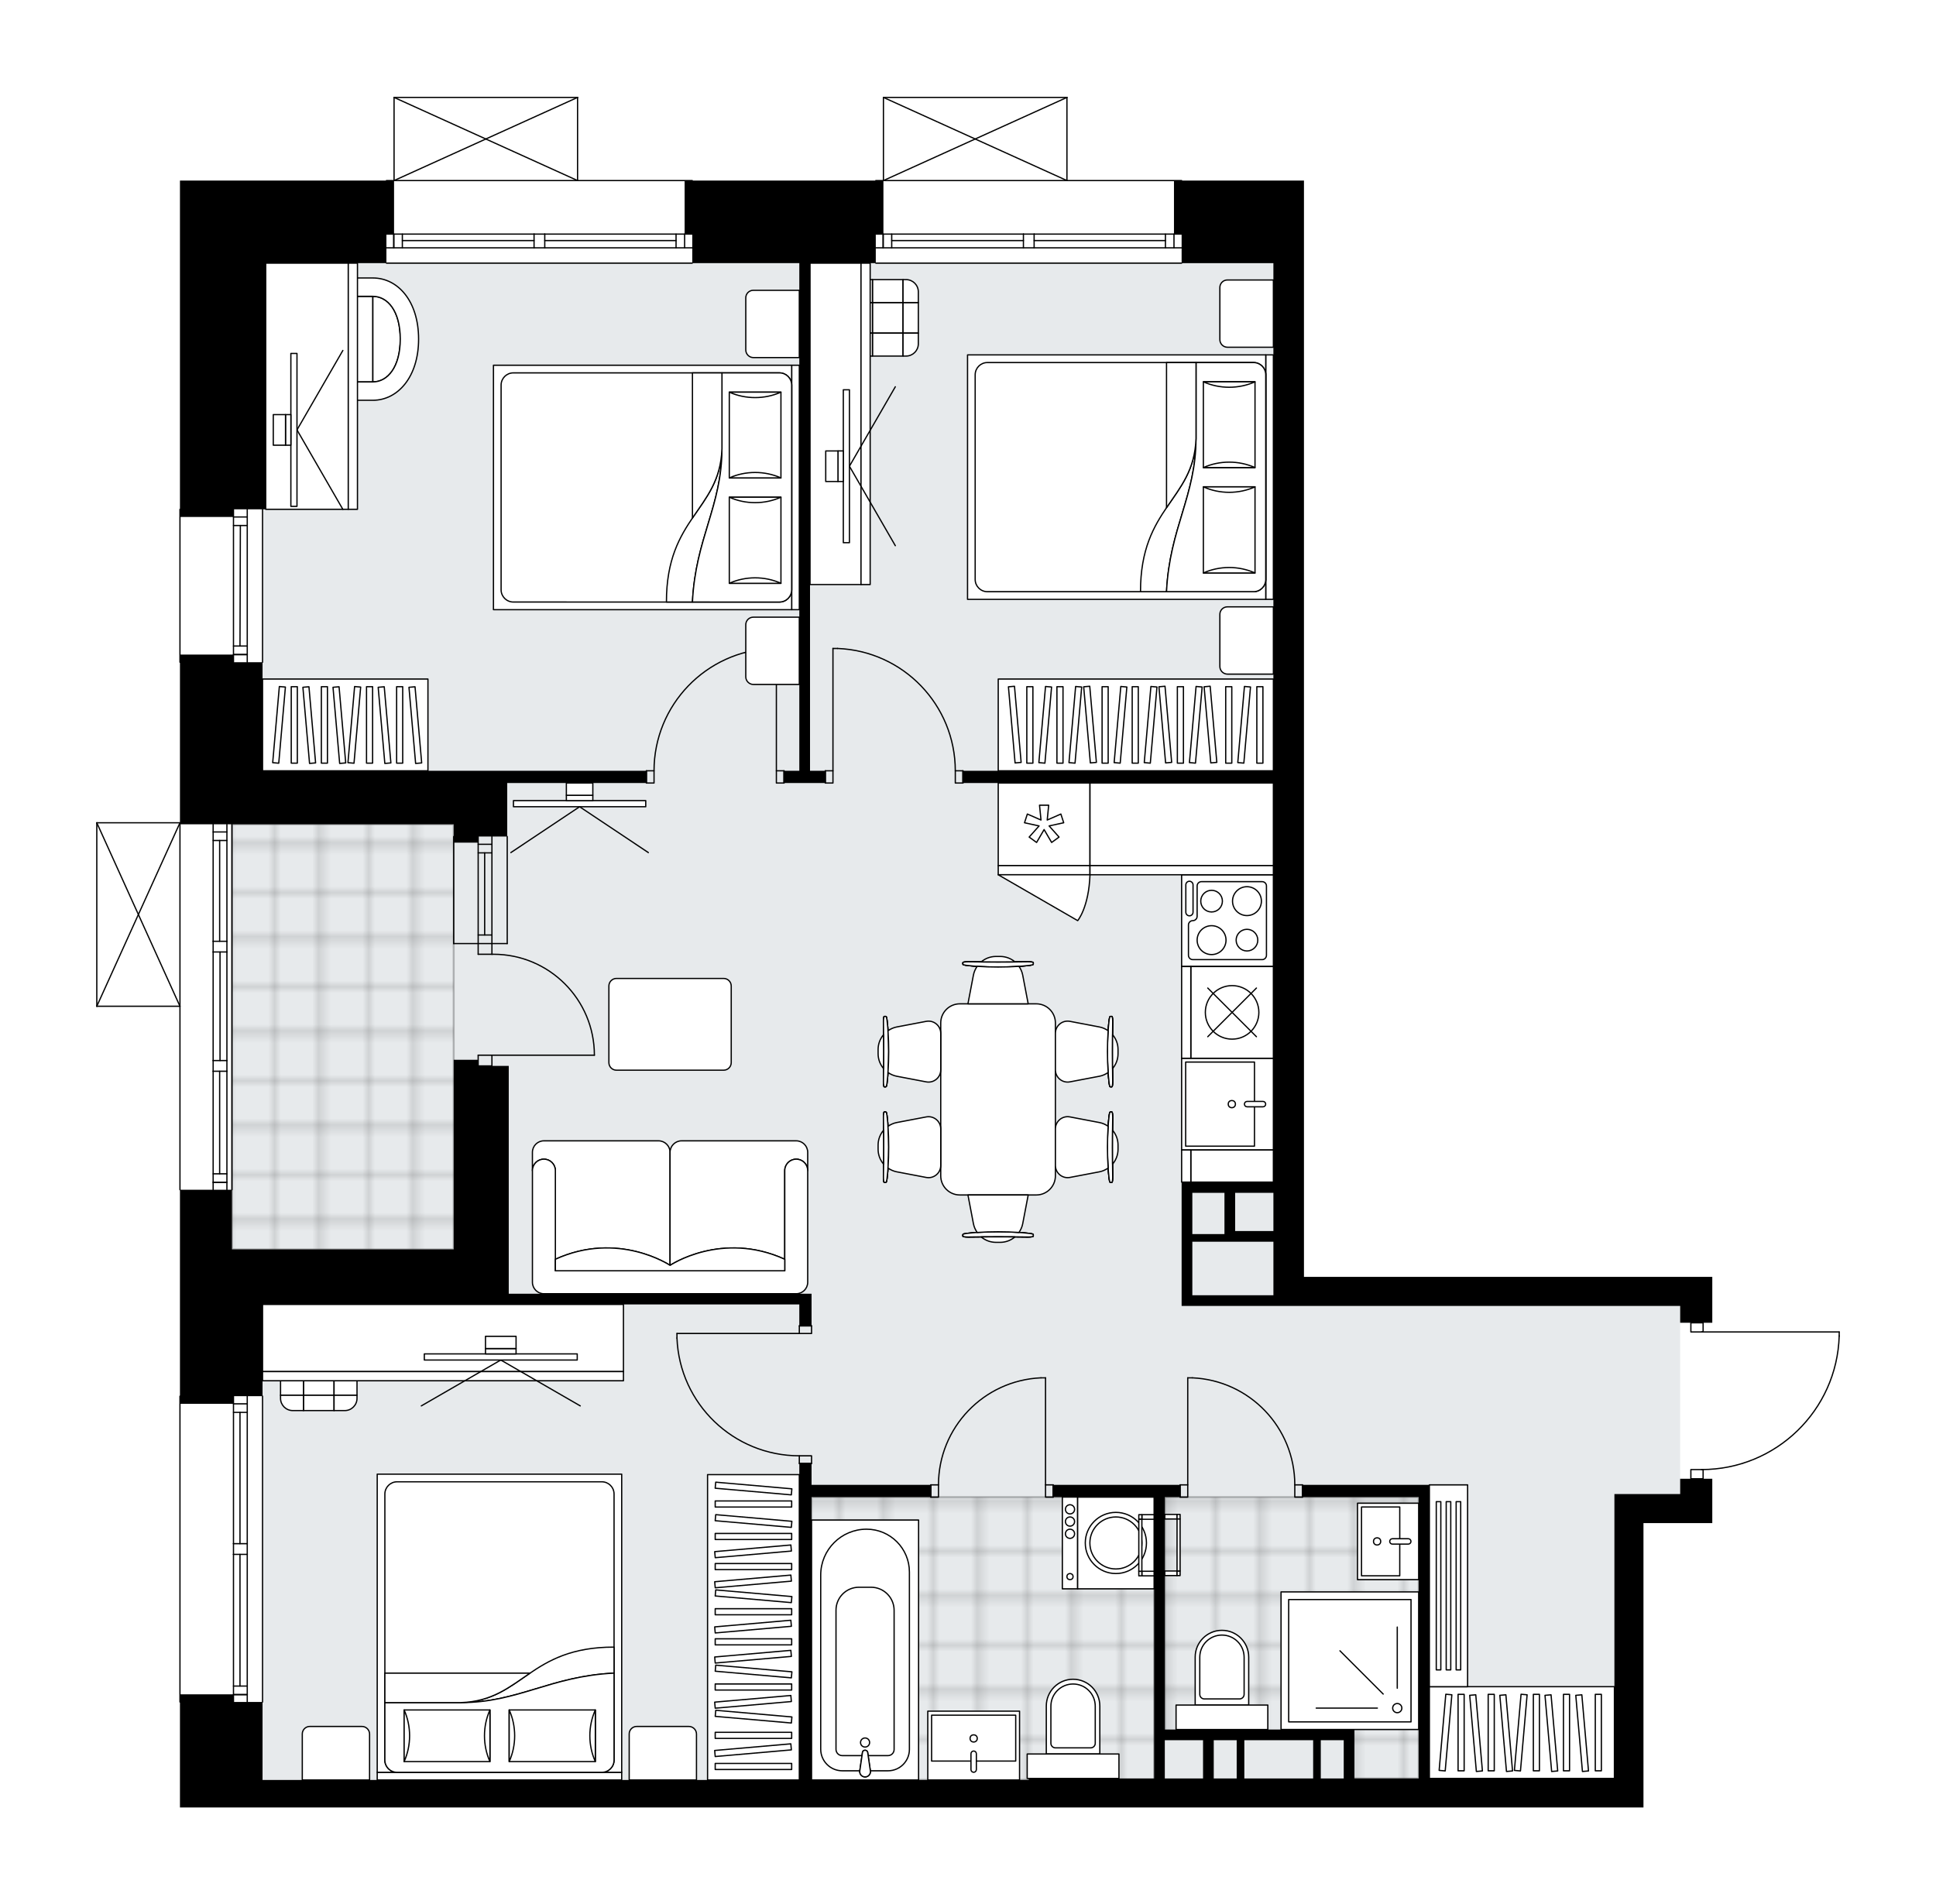 <svg xmlns="http://www.w3.org/2000/svg" xmlns:xlink="http://www.w3.org/1999/xlink" height="1967.49px" id="Layer_1" style="enable-background:new 0 0 2000 1967.49;" version="1.1" viewBox="0 0 2000 1967.49" width="2000px" x="0px" y="0px" xml:space="preserve">
<style type="text/css">
	.st0{fill:none;}
	.st1{opacity:0.25;fill:none;stroke:#000000;stroke-width:0.4;stroke-miterlimit:10;}
	.st2{fill:#FFFFFF;}
	.st3{fill:#E7EAEC;}
	
		.st4{fill:url(#SVGID_1_);stroke:#000000;stroke-width:2;stroke-linecap:round;stroke-linejoin:round;stroke-miterlimit:10;stroke-opacity:0.25;}
	
		.st5{fill:url(#SVGID_00000143605475589602295660000012041776264392512137_);stroke:#000000;stroke-width:2;stroke-linecap:round;stroke-linejoin:round;stroke-miterlimit:10;stroke-opacity:0.25;}
	
		.st6{fill:url(#SVGID_00000043439705203831094430000015905687122903126664_);stroke:#000000;stroke-width:2;stroke-linecap:round;stroke-linejoin:round;stroke-miterlimit:10;stroke-opacity:0.25;}
	.st7{fill:none;stroke:#000000;stroke-width:1.3;stroke-linecap:round;stroke-linejoin:round;stroke-miterlimit:10;}
	.st8{fill:#FFFFFF;stroke:#000000;stroke-width:1.3;stroke-linecap:round;stroke-linejoin:round;stroke-miterlimit:10;}
	.st9{fill:none;stroke:#000000;stroke-width:1.3;stroke-linecap:round;stroke-linejoin:round;}
	.st10{fill:none;stroke:#000000;stroke-width:1.3;stroke-linecap:round;stroke-linejoin:round;stroke-dasharray:9.972,9.972;}
	.st11{fill:none;stroke:#000000;stroke-width:1.3;stroke-linecap:round;stroke-linejoin:round;stroke-dasharray:10.035,10.035;}
	.st12{font-family: 'Arial-BoldMT','Arial'; font-weight:bold;}
	.st13{font-size:82.803px;}
	.st14{font-size:70.064px;}
	.st15{font-family: 'ArialMT','Arial';}
	.st16{font-size:40px;}
</style>
<pattern height="14.57" id="New_Pattern_Swatch_2" patternUnits="userSpaceOnUse" style="overflow:visible;" viewBox="7.49 -22.06 14.57 14.57" width="14.57" x="-1987.71" y="740.62">
	<g>
		<rect class="st0" height="14.57" width="14.57" x="7.49" y="-22.06" />
		<g>
			<rect class="st1" height="7.29" width="7.29" x="14.77" y="-7.49" />
		</g>
		<g>
			<rect class="st1" height="7.29" width="7.29" x="0.2" y="-7.49" />
		</g>
		<g>
			<rect class="st1" height="7.29" width="7.29" x="22.06" y="-14.77" />
		</g>
		<g>
			<rect class="st1" height="7.29" width="7.29" x="7.49" y="-14.77" />
			<rect class="st1" height="7.29" width="7.29" x="14.77" y="-22.06" />
		</g>
		<g>
			<rect class="st1" height="7.29" width="7.29" x="0.2" y="-22.06" />
		</g>
		<g>
			<rect class="st1" height="7.29" width="7.29" x="22.06" y="-29.35" />
		</g>
		<g>
			<rect class="st1" height="7.29" width="7.29" x="7.49" y="-29.35" />
		</g>
	</g>
</pattern>
<path class="st2" d="M523.99,1867.49H271.22h-85.31v-108.36c-0.36,0-0.65-0.29-0.65-0.65v-315.96  c0-0.36,0.29-0.65,0.65-0.65v-151.01v-60.96c-0.36,0-0.65-0.29-0.65-0.65v-188.93H100c-0.09,0-0.18-0.02-0.26-0.06c0,0,0,0-0.01,0  c-0.02-0.01-0.04-0.03-0.06-0.04c-0.05-0.03-0.1-0.06-0.14-0.1c-0.03-0.03-0.04-0.07-0.07-0.1c-0.02-0.04-0.05-0.07-0.07-0.11  c-0.02-0.04-0.02-0.09-0.03-0.14c-0.01-0.03-0.02-0.06-0.02-0.1V850.09c0-0.04,0.01-0.07,0.02-0.1c0.01-0.05,0.01-0.1,0.03-0.14  c0.02-0.04,0.04-0.07,0.07-0.11c0.02-0.03,0.04-0.07,0.07-0.1c0.04-0.04,0.08-0.06,0.13-0.09c0.03-0.02,0.04-0.04,0.07-0.05  c0,0,0.01,0,0.01,0c0.03-0.02,0.07-0.02,0.11-0.03c0.05-0.01,0.09-0.03,0.14-0.03c0,0,0,0,0.01,0h85.91V684.85  c-0.36,0-0.65-0.29-0.65-0.65V526.22c0-0.36,0.29-0.65,0.65-0.65V186.56h88.58h124.04c0-0.36,0.29-0.65,0.65-0.65h7.25v-85.26  c0,0,0-0.01,0-0.01c0-0.04,0.01-0.07,0.02-0.11c0.01-0.05,0.01-0.1,0.03-0.15c0,0,0,0,0-0.01c0.01-0.02,0.03-0.04,0.04-0.06  c0.03-0.05,0.06-0.1,0.1-0.14c0.03-0.03,0.06-0.04,0.1-0.06c0.04-0.02,0.07-0.05,0.11-0.07c0.05-0.02,0.09-0.02,0.14-0.03  c0.03,0,0.06-0.02,0.1-0.02h189.56c0,0,0,0,0,0h0.02c0.03,0,0.06,0.01,0.09,0.02c0.05,0.01,0.1,0.01,0.15,0.03  c0.04,0.02,0.08,0.05,0.12,0.07c0.03,0.02,0.07,0.04,0.09,0.06c0.04,0.04,0.07,0.09,0.1,0.14c0.01,0.02,0.03,0.03,0.04,0.06  c0,0,0,0,0,0.01c0.02,0.05,0.02,0.1,0.03,0.15c0.01,0.04,0.02,0.07,0.02,0.11c0,0,0,0.01,0,0.01v85.26h117.84  c0.36,0,0.65,0.29,0.65,0.65h188.28c0-0.36,0.29-0.65,0.65-0.65h7.25v-85.26c0,0,0-0.01,0-0.01c0-0.04,0.01-0.07,0.02-0.11  c0.01-0.05,0.01-0.1,0.03-0.15c0,0,0,0,0-0.01c0.01-0.02,0.03-0.04,0.04-0.06c0.03-0.05,0.06-0.1,0.1-0.14  c0.03-0.03,0.07-0.04,0.1-0.07c0.04-0.02,0.07-0.05,0.11-0.07c0.05-0.02,0.1-0.02,0.15-0.03c0.03,0,0.06-0.02,0.09-0.02h189.56  c0,0,0,0,0,0h0.02c0.03,0,0.06,0.01,0.09,0.02c0.05,0.01,0.1,0.01,0.15,0.03c0.04,0.02,0.08,0.05,0.12,0.07  c0.03,0.02,0.07,0.04,0.09,0.06c0.04,0.04,0.07,0.09,0.1,0.14c0.01,0.02,0.03,0.03,0.04,0.06c0,0,0,0,0,0.01  c0.02,0.05,0.02,0.1,0.03,0.15c0.01,0.04,0.02,0.07,0.02,0.11c0,0,0,0.01,0,0.01v85.26h117.84c0.36,0,0.65,0.29,0.65,0.65h125.74  v85.31v222.75v570.31v254.35h388.64h33.18v33.18v14.22h-8.83c0,0,0,0,0,0v8.83H1900c0.36,0,0.65,0.29,0.65,0.65v4.14  c0,0,0,0.01,0,0.01c0,0,0,0.01,0,0.01c-1.11,37.36-16.48,72.27-43.3,98.3c-26.28,25.51-60.75,39.78-97.29,40.35v8.86h8.83v15.8  v30.02h-71.09v293.85h-30.02h-320.7h-284.37H523.99z" id="background" />
<g id="floor">
	<polygon class="st3" points="1667.78,1347.73 1315.48,1347.73 1315.48,271.87 271.22,271.87 271.22,796.37 239.62,796.37    239.62,1346.28 271.22,1346.28 271.22,1347.73 271.22,1543.63 271.22,1839.05 1667.78,1839.05 1667.78,1543.63 1735.71,1543.63    1735.71,1347.73  " />
	<pattern id="SVGID_1_" patternTransform="matrix(6.48 0 0 6.48 31291.891 36412.406)" xlink:href="#New_Pattern_Swatch_2">
	</pattern>
	<rect class="st4" height="292.27" width="353.88" x="838.38" y="1546.79" />
	
		<pattern id="SVGID_00000023274202088053938520000007341098113771521963_" patternTransform="matrix(6.48 0 0 6.48 31291.891 36412.406)" xlink:href="#New_Pattern_Swatch_2">
	</pattern>
	
		<polygon points="   1203.31,1546.79 1203.31,1794.02 1396.14,1794.02 1396.14,1837.47 1465.56,1837.47 1465.56,1546.79  " style="fill:url(#SVGID_00000023274202088053938520000007341098113771521963_);stroke:#000000;stroke-width:2;stroke-linecap:round;stroke-linejoin:round;stroke-miterlimit:10;stroke-opacity:0.25;" />
	
		<pattern id="SVGID_00000000918198740818412500000010365955091249780879_" patternTransform="matrix(6.48 0 0 6.48 31291.891 36412.406)" xlink:href="#New_Pattern_Swatch_2">
	</pattern>
	
		<rect height="439.19" style="fill:url(#SVGID_00000000918198740818412500000010365955091249780879_);stroke:#000000;stroke-width:2;stroke-linecap:round;stroke-linejoin:round;stroke-miterlimit:10;stroke-opacity:0.25;" width="229.07" x="239.62" y="851.66" />
	<g id="LWPOLYLINE_00000024680703226597959350000009599170445137460646_">
		<rect class="st7" height="12.64" width="7.9" x="1080.09" y="1534.15" />
	</g>
	<g id="LWPOLYLINE_00000145032617144000492730000011125299804787709069_">
		<rect class="st7" height="12.64" width="7.9" x="961.6" y="1534.15" />
	</g>
	<g id="LINE_00000026131626829823383880000005663246599164135063_">
		<line class="st7" x1="1087.99" x2="1087.99" y1="1534.15" y2="1546.79" />
	</g>
	<g id="LINE_00000078024439811146338370000016271511163808066199_">
		<line class="st7" x1="961.6" x2="961.6" y1="1534.15" y2="1546.79" />
	</g>
	<g id="LINE_00000170986460925239580690000012884832869514611855_">
		<line class="st7" x1="1080.09" x2="1080.09" y1="1534.15" y2="1423.56" />
	</g>
	<g id="ARC_00000138559018762333283570000014227025484659556499_">
		<path class="st7" d="M969.5,1534.15c0.04-59.23,46.67-107.96,105.85-110.59" />
	</g>
	<g id="LINE_00000010996114840889957930000002765572000468872601_">
		<line class="st7" x1="1080.09" x2="1075.35" y1="1423.56" y2="1423.56" />
	</g>
	<g id="LWPOLYLINE_00000105423707469384587960000017306548937042958225_">
		<rect class="st7" height="12.64" width="7.9" x="1219.11" y="1534.15" />
	</g>
	<g id="LWPOLYLINE_00000132775021369010662560000015138770598050214308_">
		<rect class="st7" height="12.64" width="7.9" x="1337.6" y="1534.15" />
	</g>
	<g id="LINE_00000056386288163766374180000011522489490350567334_">
		<line class="st7" x1="1219.11" x2="1219.11" y1="1534.15" y2="1546.79" />
	</g>
	<g id="LINE_00000001627327305548525660000002209787178168785852_">
		<line class="st7" x1="1345.5" x2="1345.5" y1="1534.15" y2="1546.79" />
	</g>
	<g id="LINE_00000027573753466084787080000014771012941460591034_">
		<line class="st7" x1="1227.01" x2="1227.01" y1="1534.15" y2="1423.56" />
	</g>
	<g id="ARC_00000062190225823667220530000013374058263543506564_">
		<path class="st7" d="M1231.75,1423.56c59.18,2.63,105.81,51.35,105.85,110.59" />
	</g>
	<g id="LINE_00000078007195914922293210000011513121812261341826_">
		<line class="st7" x1="1227.01" x2="1231.75" y1="1423.56" y2="1423.56" />
	</g>
	<g id="LWPOLYLINE_00000012438265160457822210000005704281530094388143_">
		<rect class="st7" height="7.9" width="12.64" x="825.74" y="1369.85" />
	</g>
	<g id="LWPOLYLINE_00000078742008746836438450000000780509866312065694_">
		<rect class="st7" height="7.9" width="12.64" x="825.74" y="1504.13" />
	</g>
	<g id="LINE_00000033337992693117308520000006824986561758343308_">
		<line class="st7" x1="825.74" x2="838.38" y1="1369.85" y2="1369.85" />
	</g>
	<g id="LINE_00000172406379871330591810000014637312378476955523_">
		<line class="st7" x1="825.74" x2="838.38" y1="1512.03" y2="1512.03" />
	</g>
	<g id="LINE_00000055664534714385593620000002547033859085842561_">
		<line class="st7" x1="825.74" x2="699.35" y1="1377.74" y2="1377.74" />
	</g>
	<g id="LINE_00000170985128763140600790000010495364497186267295_">
		<line class="st7" x1="699.35" x2="699.35" y1="1382.48" y2="1377.74" />
	</g>
	<g id="ARC_00000004528430933496860880000010353850091827121594_">
		<path class="st7" d="M825.74,1504.13c-67.96-0.03-123.76-53.74-126.39-121.65" />
	</g>
	<g id="LWPOLYLINE_00000049202844002296777180000014983447571279492508_">
		<rect class="st7" height="12.64" width="7.9" x="852.59" y="796.37" />
	</g>
	<g id="LWPOLYLINE_00000168092329582343798540000017421481707864143293_">
		<rect class="st7" height="12.64" width="7.9" x="986.88" y="796.37" />
	</g>
	<g id="LINE_00000060023246421644709080000000309336664669643188_">
		<line class="st7" x1="852.59" x2="852.59" y1="796.37" y2="809.01" />
	</g>
	<g id="LINE_00000117678447919364519880000009647919813570614719_">
		<line class="st7" x1="994.78" x2="994.78" y1="796.37" y2="809.01" />
	</g>
	<g id="LINE_00000043449968686394824860000003541652935868518287_">
		<line class="st7" x1="860.49" x2="860.49" y1="796.37" y2="669.99" />
	</g>
	<g id="LINE_00000075870815773896868300000014061882335231172782_">
		<line class="st7" x1="865.23" x2="860.49" y1="669.99" y2="669.99" />
	</g>
	<g id="ARC_00000169522191087804799290000016566888845488043159_">
		<path class="st7" d="M865.23,669.99c67.91,2.63,121.61,58.43,121.65,126.39" />
	</g>
	<g id="LWPOLYLINE_00000072979350772361700400000005506619136159349146_">
		<rect class="st7" height="12.64" width="7.9" x="802.04" y="796.37" />
	</g>
	<g id="LWPOLYLINE_00000111912484658834085840000011031962743188828819_">
		<rect class="st7" height="12.64" width="7.9" x="667.76" y="796.37" />
	</g>
	<g id="LINE_00000170984727733821811800000017588462837760409272_">
		<line class="st7" x1="809.94" x2="809.94" y1="796.37" y2="809.01" />
	</g>
	<g id="LINE_00000024717671748020751220000009858421825429972653_">
		<line class="st7" x1="667.76" x2="667.76" y1="796.37" y2="809.01" />
	</g>
	<g id="LINE_00000116951570151935378450000017264669752978548881_">
		<line class="st7" x1="802.04" x2="802.04" y1="796.37" y2="669.99" />
	</g>
	<g id="LINE_00000049181374575316501230000010004270542656697998_">
		<line class="st7" x1="797.3" x2="802.04" y1="669.99" y2="669.99" />
	</g>
	<g id="ARC_00000073689758128099514590000015609887278186603676_">
		<path class="st7" d="M675.65,796.37c0.03-67.96,53.74-123.76,121.65-126.39" />
	</g>
	<g id="LWPOLYLINE_00000053511620135834050980000004933069240169245585_">
		<rect class="st7" height="9.48" width="12.64" x="1746.77" y="1518.35" />
	</g>
	<g id="LWPOLYLINE_00000065037801196290910840000011904547255957059726_">
		<rect class="st7" height="9.48" width="12.64" x="1746.77" y="1366.69" />
	</g>
	<g id="LWPOLYLINE_00000179643687073060590400000010765744383322508940_">
		<path class="st7" d="M1900,1380.31c-2.28,76.89-65.26,138.04-142.18,138.04" />
	</g>
	<g id="LINE_00000086690858912502671640000000000869277137320324_">
		<line class="st7" x1="1757.82" x2="1900" y1="1376.17" y2="1376.17" />
	</g>
	<g id="LINE_00000054972384579713319650000004977100379870208171_">
		<line class="st7" x1="1900" x2="1900" y1="1376.17" y2="1380.31" />
	</g>
	<g id="ARC_00000166667875113649640550000001867840861978567055_">
		<path class="st7" d="M508.19,985.95c0.52-0.01,1.03-0.01,1.55-0.01c57.6,0,104.29,46.68,104.3,104.28" />
	</g>
	<g id="LINE_00000023276434310904293270000013816669362558794406_">
		<line class="st7" x1="508.19" x2="614.04" y1="1090.22" y2="1090.22" />
	</g>
	<g id="LINE_00000169531509000761614710000012787041693854030269_">
		<line class="st7" x1="508.19" x2="508.19" y1="974.89" y2="985.95" />
	</g>
	<g id="LINE_00000116927236621616938610000016834266405368842426_">
		<line class="st7" x1="508.19" x2="493.98" y1="985.95" y2="985.95" />
	</g>
	<g id="LINE_00000065753180626630578600000017149121687902125451_">
		<line class="st7" x1="493.98" x2="493.98" y1="985.95" y2="974.89" />
	</g>
	<g id="LINE_00000162352002653192248590000011509240925065229213_">
		<line class="st7" x1="493.98" x2="493.98" y1="1101.28" y2="1090.22" />
	</g>
	<g id="LINE_00000109739990754357922040000010987702027797972620_">
		<line class="st7" x1="493.98" x2="508.19" y1="1090.22" y2="1090.22" />
	</g>
	<g id="LINE_00000099624300522309442440000017350719372706031022_">
		<line class="st7" x1="508.19" x2="508.19" y1="1090.22" y2="1101.28" />
	</g>
	<g id="LINE_00000096748125245888784620000012971143719751907978_">
		<line class="st7" x1="493.98" x2="508.19" y1="1101.28" y2="1101.28" />
	</g>
	<g id="LINE_00000132771867339169073830000011990402147514886546_">
		<line class="st7" x1="508.19" x2="508.19" y1="974.89" y2="864.3" />
	</g>
	<g id="LINE_00000016763151360713297400000007760369606901776046_">
		<line class="st7" x1="493.98" x2="493.98" y1="974.89" y2="864.3" />
	</g>
	<g id="LINE_00000059998816688706889080000012452855173243839405_">
		<line class="st7" x1="500.69" x2="500.69" y1="966.04" y2="881.16" />
	</g>
	<g id="LINE_00000163789146250702684210000012027428721214793391_">
		<line class="st7" x1="508.19" x2="493.98" y1="872.32" y2="872.32" />
	</g>
	<g id="LINE_00000052797151601565842250000013029021593468923836_">
		<line class="st7" x1="508.19" x2="493.98" y1="966.04" y2="966.04" />
	</g>
	<g id="LINE_00000147215680603495592040000000162685984729620118_">
		<line class="st7" x1="523.99" x2="523.99" y1="974.89" y2="864.3" />
	</g>
	<g id="LINE_00000067950868133730818870000004724835551552031405_">
		<line class="st7" x1="468.7" x2="468.7" y1="864.3" y2="974.89" />
	</g>
	<g id="LINE_00000119829809003022532610000003793771947146166675_">
		<line class="st7" x1="508.2" x2="493.99" y1="881.16" y2="881.16" />
	</g>
	<g id="LINE_00000172426565941820301910000004451426676002473601_">
		<line class="st7" x1="523.99" x2="468.7" y1="974.89" y2="974.89" />
	</g>
	<g id="LINE_00000177453030496055909360000002678421661606446994_">
		<line class="st7" x1="185.91" x2="185.91" y1="684.2" y2="526.22" />
	</g>
	<g id="LINE_00000124125405467302909020000011813942038029293988_">
		<line class="st7" x1="255.42" x2="255.42" y1="526.22" y2="684.2" />
	</g>
	<g id="LINE_00000010282820978480427960000001393519368812595358_">
		<line class="st7" x1="241.2" x2="255.42" y1="676.3" y2="676.3" />
	</g>
	<g id="LINE_00000081637909138650958050000018117349666187420076_">
		<line class="st7" x1="241.2" x2="255.42" y1="534.12" y2="534.12" />
	</g>
	<g id="LINE_00000101100675091799039330000009468523036259944374_">
		<line class="st7" x1="241.2" x2="241.2" y1="526.22" y2="684.2" />
	</g>
	<g id="LINE_00000180348774373631531170000017179943965490643864_">
		<line class="st7" x1="248.31" x2="247.92" y1="542.97" y2="667.46" />
	</g>
	<g id="LINE_00000163765882237555248980000009766708628230988474_">
		<line class="st7" x1="255.42" x2="241.2" y1="542.97" y2="542.97" />
	</g>
	<g id="LINE_00000075137582372707270950000005821869240126246785_">
		<line class="st7" x1="241.2" x2="255.42" y1="676.3" y2="676.3" />
	</g>
	<g id="LINE_00000067947494353492114290000003992230723870998150_">
		<line class="st7" x1="255.42" x2="241.2" y1="667.46" y2="667.46" />
	</g>
	<g id="LINE_00000173850135955164619490000015586615606599125670_">
		<line class="st7" x1="271.22" x2="271.22" y1="526.22" y2="684.2" />
	</g>
	<g id="LINE_00000109741817112525466060000012786362082160409233_">
		<line class="st7" x1="185.91" x2="185.91" y1="1758.48" y2="1442.52" />
	</g>
	<g id="LINE_00000028288355073656993220000008580662815003515043_">
		<line class="st7" x1="255.42" x2="255.42" y1="1442.52" y2="1594.9" />
	</g>
	<g id="LINE_00000047025186099269688870000006193852431212965280_">
		<line class="st7" x1="255.42" x2="255.42" y1="1605.96" y2="1758.48" />
	</g>
	<g id="LINE_00000024698399255012087290000001984036934049147066_">
		<line class="st7" x1="241.2" x2="255.42" y1="1750.86" y2="1750.86" />
	</g>
	<g id="LINE_00000144314899423083313650000014117599885115643056_">
		<line class="st7" x1="241.2" x2="255.42" y1="1450.42" y2="1450.42" />
	</g>
	<g id="LINE_00000010995940676928985430000002179772317597731216_">
		<line class="st7" x1="241.2" x2="241.2" y1="1442.52" y2="1594.9" />
	</g>
	<g id="LINE_00000148646813728631531070000009730190400046965165_">
		<line class="st7" x1="241.2" x2="241.2" y1="1605.96" y2="1758.48" />
	</g>
	<g id="LINE_00000063623641205535924630000007318171507832061575_">
		<line class="st7" x1="247.92" x2="247.92" y1="1605.96" y2="1742.02" />
	</g>
	<g id="LINE_00000142166159438472127850000014011720709598480019_">
		<line class="st7" x1="247.92" x2="247.92" y1="1459.26" y2="1594.9" />
	</g>
	<g id="LINE_00000047751333351957656620000011368878309056318369_">
		<line class="st7" x1="255.42" x2="241.2" y1="1459.26" y2="1459.26" />
	</g>
	<g id="LINE_00000045607020523854428820000007440753382462722737_">
		<line class="st7" x1="241.2" x2="255.42" y1="1750.86" y2="1750.86" />
	</g>
	<g id="LINE_00000178919196565921045410000016032022936721590660_">
		<line class="st7" x1="255.42" x2="241.2" y1="1742.02" y2="1742.02" />
	</g>
	<g id="LINE_00000048462827146897469900000008902297828075168943_">
		<line class="st7" x1="241.2" x2="255.42" y1="1594.9" y2="1594.9" />
	</g>
	<g id="LINE_00000040559945153922809240000000265573589715972541_">
		<line class="st7" x1="255.42" x2="255.42" y1="1594.9" y2="1605.96" />
	</g>
	<g id="LINE_00000165949125681125568320000011201598217299153827_">
		<line class="st7" x1="255.42" x2="241.2" y1="1605.96" y2="1605.96" />
	</g>
	<g id="LINE_00000148620168701344252500000004479603585634199481_">
		<line class="st7" x1="241.2" x2="241.2" y1="1605.96" y2="1594.9" />
	</g>
	<g id="LINE_00000020383198344377178880000001089179224088607163_">
		<line class="st7" x1="271.22" x2="271.22" y1="1442.52" y2="1758.48" />
	</g>
	<g id="LINE_00000178886706758323998320000003503482396215913394_">
		<line class="st7" x1="399.19" x2="715.15" y1="186.56" y2="186.56" />
	</g>
	<g id="LINE_00000132798181769123205560000014297644352960281533_">
		<line class="st7" x1="715.15" x2="562.77" y1="256.07" y2="256.07" />
	</g>
	<g id="LINE_00000057858934780540375560000003948402222539429270_">
		<line class="st7" x1="551.71" x2="399.19" y1="256.07" y2="256.07" />
	</g>
	<g id="LINE_00000178178558636069255920000016325333430801673101_">
		<line class="st7" x1="406.8" x2="406.8" y1="241.85" y2="256.07" />
	</g>
	<g id="LINE_00000076604826845756728940000015704889086940652954_">
		<line class="st7" x1="707.25" x2="707.25" y1="241.85" y2="256.07" />
	</g>
	<g id="LINE_00000093157564578063252290000015993099269851652530_">
		<line class="st7" x1="715.15" x2="562.77" y1="241.85" y2="241.85" />
	</g>
	<g id="LINE_00000131326206575279800120000015317832156591041408_">
		<line class="st7" x1="551.71" x2="399.19" y1="241.85" y2="241.85" />
	</g>
	<g id="LINE_00000127020022232702278900000016156396103066745767_">
		<line class="st7" x1="551.71" x2="415.65" y1="248.57" y2="248.57" />
	</g>
	<g id="LINE_00000101095946326735702520000015780752710450016666_">
		<line class="st7" x1="698.4" x2="562.77" y1="248.57" y2="248.57" />
	</g>
	<g id="LINE_00000124878517248994955780000013398184166760192919_">
		<line class="st7" x1="698.4" x2="698.4" y1="256.07" y2="241.85" />
	</g>
	<g id="LINE_00000154404400879204924500000011525668106542247047_">
		<line class="st7" x1="406.8" x2="406.8" y1="241.85" y2="256.07" />
	</g>
	<g id="LINE_00000043458747482196606730000012570923702288552837_">
		<line class="st7" x1="415.65" x2="415.65" y1="256.07" y2="241.85" />
	</g>
	<g id="LINE_00000170257129398625944110000001420443130399135364_">
		<line class="st7" x1="562.77" x2="562.77" y1="241.85" y2="256.07" />
	</g>
	<g id="LINE_00000047061602970863678360000018054115984126374531_">
		<line class="st7" x1="562.77" x2="551.71" y1="256.07" y2="256.07" />
	</g>
	<g id="LINE_00000106105909362925818550000009471232336797351052_">
		<line class="st7" x1="551.71" x2="551.71" y1="256.07" y2="241.85" />
	</g>
	<g id="LINE_00000103965908527336922410000001689286296911594392_">
		<line class="st7" x1="551.71" x2="562.77" y1="241.85" y2="241.85" />
	</g>
	<g id="LINE_00000023967012229026246100000016448404466829179813_">
		<line class="st7" x1="715.15" x2="399.19" y1="271.87" y2="271.87" />
	</g>
	<g id="LINE_00000147210569933096744650000015609861265780633529_">
		<line class="st7" x1="904.73" x2="1220.69" y1="186.56" y2="186.56" />
	</g>
	<g id="LINE_00000101783628320995104980000017284308875560417463_">
		<line class="st7" x1="1220.69" x2="1068.31" y1="256.07" y2="256.07" />
	</g>
	<g id="LINE_00000170965193141227572260000005948919887449394874_">
		<line class="st7" x1="1057.25" x2="904.73" y1="256.07" y2="256.07" />
	</g>
	<g id="LINE_00000078007825073982051940000007153521704724938669_">
		<line class="st7" x1="912.35" x2="912.35" y1="241.85" y2="256.07" />
	</g>
	<g id="LINE_00000134218186892334956050000004886033309914119586_">
		<line class="st7" x1="1212.79" x2="1212.79" y1="241.85" y2="256.07" />
	</g>
	<g id="LINE_00000116223190703563227020000015900820358060179599_">
		<line class="st7" x1="1220.69" x2="1068.31" y1="241.85" y2="241.85" />
	</g>
	<g id="LINE_00000168106668008208633630000012931586036969329286_">
		<line class="st7" x1="1057.25" x2="904.73" y1="241.85" y2="241.85" />
	</g>
	<g id="LINE_00000183209220379244953890000011643556210400044688_">
		<line class="st7" x1="1057.25" x2="921.19" y1="248.57" y2="248.57" />
	</g>
	<g id="LINE_00000135673638171942128690000007623169963554560678_">
		<line class="st7" x1="1203.95" x2="1068.31" y1="248.57" y2="248.57" />
	</g>
	<g id="LINE_00000088098070690805352750000009264130511574270373_">
		<line class="st7" x1="1203.95" x2="1203.95" y1="256.07" y2="241.85" />
	</g>
	<g id="LINE_00000050646689950855613300000008125863693201721774_">
		<line class="st7" x1="912.35" x2="912.35" y1="241.85" y2="256.07" />
	</g>
	<g id="LINE_00000013883539939156099550000015084619661058739358_">
		<line class="st7" x1="921.19" x2="921.19" y1="256.07" y2="241.85" />
	</g>
	<g id="LINE_00000118382379800820121860000014722769767644745116_">
		<line class="st7" x1="1068.31" x2="1068.31" y1="241.85" y2="256.07" />
	</g>
	<g id="LINE_00000032614362179157186300000010946322264321055887_">
		<line class="st7" x1="1068.31" x2="1057.25" y1="256.07" y2="256.07" />
	</g>
	<g id="LINE_00000047049025866295681840000004430625414699017101_">
		<line class="st7" x1="1057.25" x2="1057.25" y1="256.07" y2="241.85" />
	</g>
	<g id="LINE_00000096739236500514515580000014313006667175351686_">
		<line class="st7" x1="1057.25" x2="1068.31" y1="241.85" y2="241.85" />
	</g>
	<g id="LINE_00000080915489028268326870000002000745890282148228_">
		<line class="st7" x1="1220.69" x2="904.73" y1="271.87" y2="271.87" />
	</g>
	<g id="LINE_00000119115990458965945860000011053019101778994842_">
		<line class="st7" x1="185.91" x2="185.91" y1="1229.24" y2="851.66" />
	</g>
	<g id="LINE_00000107567454090223513040000015788872402023506617_">
		<line class="st7" x1="220.19" x2="234.41" y1="1221.62" y2="1221.62" />
	</g>
	<g id="LINE_00000112591247280689570370000008474518916986942363_">
		<line class="st7" x1="220.19" x2="234.41" y1="859.56" y2="859.56" />
	</g>
	<g id="LINE_00000016049565586257951350000002999827564786281869_">
		<line class="st7" x1="226.91" x2="226.91" y1="1106.81" y2="1212.78" />
	</g>
	<g id="LINE_00000047041064188722806630000009063442431443493543_">
		<line class="st7" x1="226.91" x2="226.91" y1="868.41" y2="972.52" />
	</g>
	<g id="LINE_00000103243380811533613310000012978015419511749761_">
		<line class="st7" x1="234.41" x2="220.19" y1="868.41" y2="868.41" />
	</g>
	<g id="LINE_00000148637159922472680870000001005598247800790153_">
		<line class="st7" x1="220.19" x2="234.41" y1="1221.62" y2="1221.62" />
	</g>
	<g id="LINE_00000019661655885425512290000005924250193746101687_">
		<line class="st7" x1="234.41" x2="220.19" y1="1212.78" y2="1212.78" />
	</g>
	<g id="LINE_00000110429534252461931100000011088836536646177187_">
		<line class="st7" x1="220.19" x2="234.41" y1="1095.75" y2="1095.75" />
	</g>
	<g id="LINE_00000162341570158697969010000009974538188274427273_">
		<line class="st7" x1="234.41" x2="234.41" y1="1095.75" y2="1106.81" />
	</g>
	<g id="LINE_00000000208187097515533060000015388456955009715597_">
		<line class="st7" x1="234.41" x2="220.19" y1="1106.81" y2="1106.81" />
	</g>
	<g id="LINE_00000129204427931013457350000007524253774082118544_">
		<line class="st7" x1="220.19" x2="220.19" y1="1106.81" y2="1095.75" />
	</g>
	<g id="LINE_00000174592886418671244950000014764637206432901523_">
		<line class="st7" x1="239.62" x2="239.62" y1="851.66" y2="1229.24" />
	</g>
	<g id="LINE_00000097463294042738003520000008980334902487064975_">
		<line class="st7" x1="220.19" x2="234.41" y1="972.52" y2="972.52" />
	</g>
	<g id="LINE_00000145747805108232844420000007020433965238756012_">
		<line class="st7" x1="234.41" x2="234.41" y1="972.52" y2="983.58" />
	</g>
	<g id="LINE_00000121258507123426703950000001544574725020546212_">
		<line class="st7" x1="234.41" x2="220.19" y1="983.58" y2="983.58" />
	</g>
	<g id="LINE_00000057847754589093983190000005299905389379153320_">
		<line class="st7" x1="220.19" x2="220.19" y1="983.58" y2="972.52" />
	</g>
	<g id="LINE_00000129172977145565823560000001402057833865555858_">
		<line class="st7" x1="227.3" x2="227.3" y1="983.58" y2="1095.75" />
	</g>
	<g id="LWPOLYLINE_00000152227397630977126630000009864117460644119996_">
		<line class="st7" x1="220.19" x2="220.19" y1="972.52" y2="851.66" />
	</g>
	<g id="LWPOLYLINE_00000071526714566527209750000002896142569430456226_">
		<line class="st7" x1="220.19" x2="220.19" y1="983.58" y2="1095.75" />
	</g>
	<g id="LWPOLYLINE_00000133498381161664421550000004272955451832347578_">
		<line class="st7" x1="220.19" x2="220.19" y1="1106.81" y2="1229.24" />
	</g>
	<g id="LWPOLYLINE_00000169539749676357720600000004643554309193201598_">
		<line class="st7" x1="234.41" x2="234.41" y1="972.52" y2="851.66" />
	</g>
	<g id="LWPOLYLINE_00000086680998330580912070000000452333458066924214_">
		<line class="st7" x1="234.41" x2="234.41" y1="983.58" y2="1095.75" />
	</g>
	<g id="LWPOLYLINE_00000137133558973504424070000011340017896611679662_">
		<line class="st7" x1="234.41" x2="234.41" y1="1106.81" y2="1229.24" />
	</g>
	<g id="LINE_00000018232664856763568420000014728855764895746996_">
		<line class="st7" x1="100" x2="100" y1="1039.66" y2="850.09" />
	</g>
	<g id="LINE_00000126292747982768676990000014770619977526143919_">
		<line class="st7" x1="100" x2="185.91" y1="850.09" y2="850.09" />
	</g>
	<g id="LINE_00000140736993651332627280000014363183711124865194_">
		<line class="st7" x1="185.91" x2="100" y1="1039.66" y2="1039.66" />
	</g>
	<g id="LWPOLYLINE_00000062189077034984034200000001823515662292479876_">
		<line class="st7" x1="185.91" x2="100" y1="850.09" y2="1039.66" />
	</g>
	<g id="LWPOLYLINE_00000156580123236023093760000010676749460800471741_">
		<line class="st7" x1="185.91" x2="100" y1="1039.66" y2="850.09" />
	</g>
	<g id="LINE_00000114066467646880057850000006356405817699128961_">
		<line class="st7" x1="912.63" x2="1102.21" y1="100.65" y2="100.65" />
	</g>
	<g id="LINE_00000115499219804779947740000004371305666767298964_">
		<line class="st7" x1="1102.21" x2="1102.21" y1="100.65" y2="186.56" />
	</g>
	<g id="LINE_00000121979768595026812450000002705802177854850456_">
		<line class="st7" x1="912.63" x2="912.63" y1="186.56" y2="100.65" />
	</g>
	<g id="LWPOLYLINE_00000109729552802478855840000013224429150629218488_">
		<line class="st7" x1="1102.21" x2="912.63" y1="186.56" y2="100.65" />
	</g>
	<g id="LWPOLYLINE_00000083770143371198074050000007196619208685279361_">
		<line class="st7" x1="912.63" x2="1102.21" y1="186.56" y2="100.65" />
	</g>
	<g id="LINE_00000142143448635511480800000008649203531091402677_">
		<line class="st7" x1="407.09" x2="596.66" y1="100.65" y2="100.65" />
	</g>
	<g id="LINE_00000174571988179721390350000005915997841148864409_">
		<line class="st7" x1="596.66" x2="596.66" y1="100.65" y2="186.56" />
	</g>
	<g id="LINE_00000040538048677325274250000000484479912706798223_">
		<line class="st7" x1="407.09" x2="407.09" y1="186.56" y2="100.65" />
	</g>
	<g id="LWPOLYLINE_00000048483718621590575940000011448152394971147964_">
		<line class="st7" x1="596.66" x2="407.09" y1="186.56" y2="100.65" />
	</g>
	<g id="LWPOLYLINE_00000160889010352910451750000000341327931763219629_">
		<line class="st7" x1="407.09" x2="596.66" y1="186.56" y2="100.65" />
	</g>
	<path d="M1062.71,1867.49h284.37h320.7h30.02v-293.85h71.09v-30.02v-15.8h-33.18v15.8h-37.92h-30.02v293.85h-191.16v-303.33h-11.06   H1345.5v12.64h120.07v290.69h-66.35v-39.5v-11.06h-78.99h-66.35h-50.55v-240.13h15.8v-12.64h-15.8h-11.06h-104.27v12.64h104.27   v290.69h-129.54v1.58H838.38v-292.27H961.6v-12.64H838.38v-22.12h-12.64v327.02H523.99H271.22v-80.57H241.2v-7.9h-55.29v7.9v109.01   h85.31h252.77H1062.71z M1388.15,1797.98v39.5h-23.7v-39.5H1388.15z M1320.22,1797.98h36.34v39.5h-9.48h-61.61v-39.5H1320.22z    M1277.57,1797.98v39.5h-23.7v-39.5H1277.57z M1203.31,1797.98h39.5v39.5h-39.5V1797.98z" />
	<polygon points="468.7,851.66 468.7,864.3 468.7,870.62 493.98,870.62 493.98,864.3 523.99,864.3 523.99,809.01 667.76,809.01    667.76,796.37 523.99,796.37 468.7,796.37 271.22,796.37 271.22,684.2 241.2,684.2 241.2,676.3 185.91,676.3 185.91,684.2    185.91,851.66 271.22,851.66  " />
	<path d="M1315.48,1064.94v156.4h-39.5h-11.06h-33.18h-11.06v127.96h11.06h83.73h31.6h388.64v3.16v14.22h33.18v-14.22v-33.18h-33.18   h-388.64v-254.35V494.63V271.87v-85.31h-126.39h-7.9v55.29h7.9v30.02h94.79v222.75v301.75h-320.7v12.64h320.7V1064.94z    M1231.75,1232.4h33.18v42.66h-33.18V1232.4z M1315.48,1338.25h-83.73v-55.29h33.18h11.06h39.5V1338.25z M1315.48,1271.9h-39.5   v-39.5h39.5V1271.9z" />
	<polygon points="241.2,526.22 274.49,526.22 274.49,271.87 399.19,271.87 399.19,241.85 407.08,241.85 407.08,186.56    399.19,186.56 274.49,186.56 185.91,186.56 185.91,526.22 185.91,534.12 241.2,534.12  " />
	<polygon points="715.15,271.87 825.74,271.87 825.74,796.37 809.94,796.37 809.94,809.01 852.59,809.01 852.59,796.37    836.8,796.37 836.8,271.87 904.73,271.87 904.73,241.85 912.63,241.85 912.63,186.56 904.73,186.56 715.15,186.56 707.25,186.56    707.25,241.85 715.15,241.85  " />
	<polygon points="241.2,1442.52 271.22,1442.52 271.22,1347.73 468.7,1347.73 525.57,1347.73 825.74,1347.73 825.74,1369.85    838.38,1369.85 838.38,1347.73 838.38,1336.67 525.57,1336.67 525.57,1101.28 493.98,1101.28 493.98,1094.96 468.7,1094.96    468.7,1101.28 468.7,1290.85 271.22,1290.85 239.62,1290.85 239.62,1229.24 185.91,1229.24 185.91,1290.85 185.91,1442.52    185.91,1450.42 241.2,1450.42  " />
</g>
<g id="mebel">
	<g>
		
			<rect class="st8" height="15.8" transform="matrix(-4.484698e-11 1 -1 -4.484698e-11 2699.546 488.815)" width="94.79" x="1057.97" y="1586.28" />
		
			<rect class="st8" height="78.99" transform="matrix(-4.484698e-11 1 -1 -4.484698e-11 2746.94 441.42)" width="94.79" x="1105.37" y="1554.68" />
		<g id="CIRCLE_00000137134568815711272320000013157349153655836805_">
			<circle class="st8" cx="1152.76" cy="1594.18" r="31.6" />
		</g>
		<g id="CIRCLE_00000142152300178033026140000001735760357842169773_">
			<circle class="st8" cx="1152.76" cy="1594.18" r="26.86" />
		</g>
		<g id="CIRCLE_00000104668212209294568490000018372275803568769980_">
			<circle class="st8" cx="1105.37" cy="1628.94" r="3.16" />
		</g>
		<g id="CIRCLE_00000072985683423361562090000005690815337580535695_">
			<circle class="st8" cx="1105.37" cy="1584.7" r="4.74" />
		</g>
		<g id="CIRCLE_00000169559675957140427420000002229441030362587798_">
			<circle class="st8" cx="1105.37" cy="1572.06" r="4.74" />
		</g>
		<g id="CIRCLE_00000008107235435427517370000001831345480435429768_">
			<circle class="st8" cx="1105.37" cy="1559.42" r="4.74" />
		</g>
	</g>
	<g>
		
			<rect class="st8" height="63.19" transform="matrix(-1.836970e-16 1 -1 -1.836970e-16 3026.549 158.613)" width="79" x="1394.47" y="1560.98" />
		
			<rect class="st8" height="39.5" transform="matrix(-1.836970e-16 1 -1 -1.836970e-16 3018.844 166.286)" width="71.09" x="1390.73" y="1572.82" />
		<path class="st8" d="M1435.65,1592.57L1435.65,1592.57c0-1.54,1.25-2.79,2.79-2.79h16.38c1.54,0,2.79,1.25,2.79,2.79l0,0    c0,1.54-1.25,2.79-2.79,2.79h-16.38C1436.9,1595.36,1435.65,1594.11,1435.65,1592.57z" />
		<circle class="st8" cx="1422.63" cy="1592.57" r="3.71" />
	</g>
	<g>
		
			<rect class="st8" height="142.18" transform="matrix(-1.836970e-16 1 -1 -1.836970e-16 3110.299 321.354)" width="142.18" x="1323.38" y="1644.73" />
		
			<rect class="st8" height="126.39" transform="matrix(-1.836970e-16 1 -1 -1.836970e-16 3110.299 321.354)" width="126.39" x="1331.28" y="1652.63" />
		<circle class="st8" cx="1443.45" cy="1764.8" r="4.74" />
		<line class="st8" x1="1443.45" x2="1443.45" y1="1744.26" y2="1681.07" />
		<line class="st8" x1="1428.92" x2="1384.24" y1="1750.28" y2="1705.59" />
		<line class="st8" x1="1422.91" x2="1359.72" y1="1764.8" y2="1764.8" />
	</g>
	<g>
		<path class="st8" d="M1262.34,1684.44L1262.34,1684.44c-15.27,0-27.65,12.38-27.65,27.65v49.56h55.29v-49.56    C1289.98,1696.82,1277.6,1684.44,1262.34,1684.44z" />
		<rect class="st8" height="25.28" width="94.79" x="1214.94" y="1761.64" />
		<path class="st8" d="M1262.34,1689.34L1262.34,1689.34c-12.65,0-22.91,10.26-22.91,22.91v38.33c0,2.62,2.12,4.74,4.74,4.74h36.34    c2.62,0,4.74-2.12,4.74-4.74v-38.33C1285.24,1699.6,1274.99,1689.34,1262.34,1689.34z" />
	</g>
	<g>
		
			<rect class="st8" height="268.57" transform="matrix(-1 -8.994018e-11 8.994018e-11 -1 1787.339 3409.535)" width="110.59" x="838.38" y="1570.48" />
		<g id="ARC_00000142175283539466343100000005827093954963324823_">
			<path class="st8" d="M899.13,1829.58c0.08,0.53,0.08,1.06,0,1.59c-0.44,3.01-3.24,5.1-6.25,4.66s-5.1-3.24-4.66-6.25l2.81-19.29     c0.27-0.89,0.96-1.59,1.85-1.85c1.46-0.43,2.99,0.4,3.43,1.85L899.13,1829.58z" />
		</g>
		<path class="st8" d="M870.13,1829.57h18.08l2.81-19.28c0.27-0.89,0.96-1.59,1.85-1.85c1.46-0.43,2.99,0.4,3.43,1.85l2.81,19.28    h18.24c12.22,0,22.12-9.9,22.12-22.12v-183.23c0-24.45-19.82-44.27-44.27-44.27c-26.16,0-47.36,21.2-47.36,47.36v179.97    C847.85,1819.6,857.83,1829.57,870.13,1829.57z" />
		<path class="st8" d="M870.08,1813.89h20.42l0.52-3.6c0.27-0.89,0.96-1.59,1.85-1.85c1.46-0.43,2.99,0.4,3.43,1.85l0.52,3.6h20.53    c3.49,0,6.32-2.83,6.32-6.32v-143.8c0-13.17-10.68-23.84-23.84-23.84h-12.49c-13.09,0-23.7,10.61-23.7,23.7v143.84    C863.65,1811.01,866.53,1813.89,870.08,1813.89z" />
		<g id="ARC_00000123425208322794165750000013212407804054911422_">
			<path class="st8" d="M899.13,1829.58c0.08,0.53,0.08,1.06,0,1.59c-0.44,3.01-3.24,5.1-6.25,4.66s-5.1-3.24-4.66-6.25l2.81-19.29     c0.27-0.89,0.96-1.59,1.85-1.85c1.46-0.43,2.99,0.4,3.43,1.85L899.13,1829.58z" />
		</g>
		<circle class="st8" cx="893.67" cy="1800.35" r="4.69" />
	</g>
	<g>
		<rect class="st8" height="71.09" width="94.8" x="958.46" y="1767.96" />
		<rect class="st8" height="47.39" width="86.89" x="962.4" y="1772.12" />
		<path class="st8" d="M1005.85,1809.14L1005.85,1809.14c-1.54,0-2.79,1.25-2.79,2.79v16.38c0,1.54,1.25,2.79,2.79,2.79h0    c1.54,0,2.79-1.25,2.79-2.79v-16.38C1008.64,1810.39,1007.39,1809.14,1005.85,1809.14z" />
		<circle class="st8" cx="1005.85" cy="1796.12" r="3.71" />
	</g>
	<g>
		<path class="st8" d="M1108.54,1734.99L1108.54,1734.99c-15.27,0-27.65,12.38-27.65,27.65v49.56h55.29v-49.56    C1136.19,1747.37,1123.81,1734.99,1108.54,1734.99z" />
		<rect class="st8" height="25.28" width="94.79" x="1061.15" y="1812.2" />
		<path class="st8" d="M1108.54,1739.9L1108.54,1739.9c-12.65,0-22.91,10.26-22.91,22.91v38.33c0,2.62,2.12,4.74,4.74,4.74h36.34    c2.62,0,4.74-2.12,4.74-4.74v-38.33C1131.45,1750.15,1121.19,1739.9,1108.54,1739.9z" />
	</g>
	<g>
		
			<rect class="st8" height="12.64" transform="matrix(-1.836970e-16 1 -1 -1.836970e-16 2753.26 381.387)" width="4.74" x="1183.57" y="1561" />
		
			<rect class="st8" height="3.16" transform="matrix(-1.836970e-16 1 -1 -1.836970e-16 2745.361 389.286)" width="4.74" x="1175.67" y="1565.74" />
		
			<rect class="st8" height="12.64" transform="matrix(-1.836970e-16 1 -1 -1.836970e-16 2811.713 439.84)" width="4.74" x="1183.57" y="1619.46" />
		
			<rect class="st8" height="3.16" transform="matrix(-1.836970e-16 1 -1 -1.836970e-16 2803.814 447.74)" width="4.74" x="1175.67" y="1624.2" />
		
			<rect class="st8" height="3.16" transform="matrix(6.123234e-17 -1 1 6.123234e-17 -418.513 2774.587)" width="53.71" x="1151.18" y="1594.97" />
	</g>
	<g>
		
			<rect class="st8" height="12.64" transform="matrix(4.221785e-11 -1 1 4.221785e-11 -415.865 2835.132)" width="4.74" x="1207.26" y="1619.18" />
		
			<rect class="st8" height="3.16" transform="matrix(4.221785e-11 -1 1 4.221785e-11 -407.966 2843.031)" width="4.74" x="1215.16" y="1623.92" />
		
			<rect class="st8" height="12.64" transform="matrix(4.605567e-11 -1 1 4.605567e-11 -357.412 2776.679)" width="4.74" x="1207.26" y="1560.73" />
		
			<rect class="st8" height="3.16" transform="matrix(4.605567e-11 -1 1 4.605567e-11 -349.513 2784.578)" width="4.74" x="1215.16" y="1565.47" />
		
			<rect class="st8" height="3.16" transform="matrix(-4.507346e-11 1 -1 -4.507346e-11 2813.805 378.739)" width="53.71" x="1190.68" y="1594.69" />
	</g>
	<g>
		
			<rect class="st8" height="94.79" transform="matrix(-4.493935e-11 1 -1 -4.493935e-11 2408.862 -127.312)" width="94.8" x="1220.69" y="1093.38" />
		
			<rect class="st8" height="71.09" transform="matrix(-4.475727e-11 1 -1 -4.475727e-11 2401.157 -119.639)" width="86.89" x="1216.95" y="1105.21" />
		<path class="st8" d="M1285.56,1140.76L1285.56,1140.76c0-1.54,1.25-2.79,2.79-2.79h16.38c1.54,0,2.79,1.25,2.79,2.79l0,0    c0,1.54-1.25,2.79-2.79,2.79h-16.38C1286.82,1143.55,1285.56,1142.3,1285.56,1140.76z" />
		<circle class="st8" cx="1272.55" cy="1140.76" r="3.71" />
	</g>
	<g>
		<path class="st8" d="M1260.19,297.02v53.86c0,4.36,3.54,7.9,7.9,7.9h47.39v-69.51h-47.54    C1263.66,289.27,1260.19,292.74,1260.19,297.02z" />
		<path class="st8" d="M1260.19,634.74v53.86c0,4.36,3.54,7.9,7.9,7.9h47.39v-69.51h-47.54    C1263.66,626.99,1260.19,630.46,1260.19,634.74z" />
		<g>
			
				<rect class="st8" height="7.9" transform="matrix(-3.591662e-10 1 -1 -3.591662e-10 1804.489 -818.575)" width="252.56" x="1185.25" y="489.01" />
			
				<rect class="st8" height="308.06" transform="matrix(-3.591733e-10 1 -1 -3.591733e-10 1646.507 -660.593)" width="252.56" x="1027.27" y="338.92" />
			<path class="st8" d="M1307.58,387.22V598.7c0,6.98-5.66,12.64-12.64,12.64h-274.89c-6.98,0-12.64-5.66-12.64-12.64V387.22     c0-6.98,5.66-12.64,12.64-12.64h274.89C1301.92,374.58,1307.58,380.24,1307.58,387.22z" />
			<path class="st8" d="M1205.08,611.34c3.23-66.06,30.45-98.79,30.47-158.27c-2.15,63.64-57.45,70.44-57.34,158.27L1205.08,611.34z     " />
			<g>
				<path class="st8" d="M1205.08,611.34c3.23-66.06,30.45-98.79,30.47-158.27l0-78.49h59.39c6.98,0,12.64,5.66,12.64,12.64V598.7      c0,6.98-5.66,12.64-12.64,12.64L1205.08,611.34L1205.08,611.34z" />
			</g>
			
				<rect class="st8" height="53.35" transform="matrix(-3.590250e-10 1 -1 -3.590250e-10 1708.624 -831.027)" width="88.63" x="1225.51" y="412.13" />
			<path class="st8" d="M1243.15,483.11c16.76-7.51,36.59-7.51,53.35,0H1243.15z" />
			<path class="st8" d="M1296.5,394.48c-16.76,7.51-36.59,7.51-53.35,0L1296.5,394.48z" />
			
				<rect class="st8" height="53.35" transform="matrix(-3.594451e-10 1 -1 -3.594451e-10 1817.328 -722.323)" width="88.97" x="1225.34" y="520.83" />
			<path class="st8" d="M1243.15,591.99c16.76-7.53,36.59-7.53,53.35,0H1243.15z" />
			<path class="st8" d="M1296.5,503.02c-16.76,7.53-36.59,7.53-53.35,0L1296.5,503.02z" />
			<g>
				<path class="st8" d="M1235.56,453.07v-78.49h-30.47v149.97C1219.46,503.3,1234.46,485.61,1235.56,453.07z" />
			</g>
		</g>
	</g>
	<g>
		<path class="st8" d="M770.44,307.69v53.86c0,4.36,3.54,7.9,7.9,7.9h47.39v-69.51h-47.54    C773.91,299.94,770.44,303.41,770.44,307.69z" />
		<path class="st8" d="M770.44,645.42v53.86c0,4.36,3.54,7.9,7.9,7.9h47.39v-69.51h-47.54    C773.91,637.67,770.44,641.14,770.44,645.42z" />
		<g>
			
				<rect class="st8" height="7.9" transform="matrix(-3.591662e-10 1 -1 -3.591662e-10 1325.42 -318.156)" width="252.56" x="695.51" y="499.68" />
			
				<rect class="st8" height="308.06" transform="matrix(-3.591662e-10 1 -1 -3.591662e-10 1167.438 -160.174)" width="252.56" x="537.53" y="349.6" />
			<path class="st8" d="M817.84,397.89v211.48c0,6.98-5.66,12.64-12.64,12.64H530.31c-6.98,0-12.64-5.66-12.64-12.64V397.89     c0-6.98,5.66-12.64,12.64-12.64H805.2C812.18,385.25,817.84,390.91,817.84,397.89z" />
			<path class="st8" d="M715.34,622.01c3.23-66.06,30.45-98.79,30.47-158.27c-2.15,63.64-57.45,70.44-57.34,158.27L715.34,622.01z" />
			<g>
				<path class="st8" d="M715.34,622.01c3.23-66.06,30.45-98.79,30.47-158.27l0-78.49h59.39c6.98,0,12.64,5.66,12.64,12.64v211.48      c0,6.98-5.66,12.64-12.64,12.64L715.34,622.01L715.34,622.01z" />
			</g>
			
				<rect class="st8" height="53.35" transform="matrix(-3.591476e-10 1 -1 -3.591476e-10 1229.554 -330.608)" width="88.63" x="735.77" y="422.8" />
			<path class="st8" d="M753.41,493.79c16.76-7.51,36.59-7.51,53.35,0H753.41z" />
			<path class="st8" d="M806.75,405.16c-16.76,7.51-36.59,7.51-53.35,0L806.75,405.16z" />
			
				<rect class="st8" height="53.35" transform="matrix(-3.593430e-10 1 -1 -3.593430e-10 1338.259 -221.904)" width="88.97" x="735.6" y="531.5" />
			<path class="st8" d="M753.41,602.66c16.76-7.53,36.59-7.53,53.35,0H753.41z" />
			<path class="st8" d="M806.75,513.69c-16.76,7.53-36.59,7.53-53.35,0H806.75z" />
			<g>
				<path class="st8" d="M745.81,463.74v-78.49h-30.47v149.97C729.72,513.97,744.71,496.28,745.81,463.74z" />
			</g>
		</g>
	</g>
	<g>
		
			<rect class="st8" height="284.25" transform="matrix(1.031644e-10 1 -1 1.031644e-10 1922.332 -424.379)" width="94.79" x="1125.96" y="606.85" />
		<g>
			
				<rect class="st8" height="6.28" transform="matrix(8.976268e-11 1 -1 8.976268e-11 1812.881 -314.928)" width="78.99" x="1024.41" y="745.84" />
			
				<rect class="st8" height="6.28" transform="matrix(9.001581e-11 1 -1 9.001581e-11 1843.986 -346.033)" width="78.99" x="1055.51" y="745.84" />
			
				<rect class="st8" height="6.28" transform="matrix(9.001581e-11 1 -1 9.001581e-11 1890.643 -392.69)" width="78.99" x="1102.17" y="745.84" />
			
				<rect class="st8" height="6.28" transform="matrix(8.990035e-11 1 -1 8.990035e-11 1921.747 -423.794)" width="78.99" x="1133.28" y="745.84" />
			
				<rect class="st8" height="6.28" transform="matrix(8.990035e-11 1 -1 8.990035e-11 1968.404 -470.451)" width="78.99" x="1179.93" y="745.84" />
			
				<rect class="st8" height="6.28" transform="matrix(0.087 0.996 -0.996 0.087 1703.109 -360.664)" width="78.99" x="1008.86" y="745.84" />
			
				<rect class="st8" height="6.28" transform="matrix(0.087 0.996 -0.996 0.087 1774.093 -438.13)" width="78.99" x="1086.62" y="745.84" />
			
				<rect class="st8" height="6.28" transform="matrix(0.087 0.996 -0.996 0.087 1845.077 -515.595)" width="78.99" x="1164.38" y="745.84" />
			
				<rect class="st8" height="6.28" transform="matrix(-0.087 0.996 -0.996 -0.087 1919.664 -261.095)" width="78.99" x="1039.96" y="745.84" />
			
				<rect class="st8" height="6.28" transform="matrix(-0.087 0.996 -0.996 -0.087 1953.48 -292.081)" width="78.99" x="1071.07" y="745.84" />
			
				<rect class="st8" height="6.28" transform="matrix(-0.087 0.996 -0.996 -0.087 2004.203 -338.561)" width="78.99" x="1117.72" y="745.84" />
			
				<rect class="st8" height="6.28" transform="matrix(-0.087 0.996 -0.996 -0.087 2038.018 -369.547)" width="78.99" x="1148.83" y="745.84" />
			
				<rect class="st8" height="6.28" transform="matrix(0.087 0.996 -0.996 0.087 1887.667 -562.074)" width="78.99" x="1211.04" y="745.84" />
			
				<rect class="st8" height="6.28" transform="matrix(-0.087 0.996 -0.996 -0.087 2088.742 -416.026)" width="78.99" x="1195.48" y="745.84" />
			
				<rect class="st8" height="6.28" transform="matrix(8.976268e-11 1 -1 8.976268e-11 2018.35 -520.397)" width="78.99" x="1229.88" y="745.84" />
			
				<rect class="st8" height="6.28" transform="matrix(8.976268e-11 1 -1 8.976268e-11 2050.502 -552.549)" width="78.99" x="1262.03" y="745.84" />
			
				<rect class="st8" height="6.28" transform="matrix(-0.087 0.996 -0.996 -0.087 2143.041 -465.782)" width="78.99" x="1245.43" y="745.84" />
		</g>
	</g>
	<g>
		<g>
			<g>
				<path class="st8" d="M306.12,317.98v64.81c0,6.52,5.29,11.81,11.81,11.81h67.26v-88.43h-67.26      C311.41,306.17,306.12,311.46,306.12,317.98z" />
				<path class="st8" d="M385.19,394.6c15.35,0,28.32-15.44,28.32-44.23s-12.8-44.2-28.32-44.2V394.6z" />
				<path class="st8" d="M385.19,287.21c25.87,0,47.23,23.89,47.23,63.16s-21.64,63.19-47.23,63.19h-67.22V394.6h67.22      c15.35,0,28.32-15.44,28.32-44.23s-12.8-44.2-28.32-44.2h-67.22v-18.96H385.19z" />
			</g>
		</g>
		<g>
			
				<rect class="st8" height="85.31" transform="matrix(-5.670488e-10 1 -1 -5.670488e-10 716.192 81.901)" width="254.35" x="189.97" y="356.39" />
			
				<rect class="st8" height="9.48" transform="matrix(-3.330458e-10 1 -1 -3.330458e-10 763.587 34.506)" width="254.35" x="237.36" y="394.31" />
		</g>
		<g>
			<g>
				<g id="LINE_00000046304331342244081930000018136733072902172310_">
					<line class="st8" x1="306.8" x2="354.19" y1="444.18" y2="362.09" />
				</g>
				<g id="LINE_00000097476287399931692820000008777945745452302251_">
					<line class="st8" x1="306.8" x2="354.19" y1="444.18" y2="526.27" />
				</g>
			</g>
			
				<rect class="st8" height="157.98" transform="matrix(-1 -2.227944e-10 2.227944e-10 -1 607.278 888.36)" width="6.32" x="300.48" y="365.19" />
			<rect class="st8" height="31.6" width="5.53" x="294.95" y="428.38" />
			
				<rect class="st8" height="31.6" transform="matrix(-1 -2.242332e-10 2.242332e-10 -1 577.261 888.36)" width="12.64" x="282.31" y="428.38" />
		</g>
	</g>
	<g>
		
			<rect class="st8" height="170.87" transform="matrix(8.641183e-11 -1 1 8.641183e-11 -392.32 1105.633)" width="94.79" x="309.26" y="663.54" />
		<g>
			
				<rect class="st8" height="6.28" transform="matrix(1.346896e-10 -1 1 1.346896e-10 -444.965 1052.988)" width="78.99" x="264.52" y="745.84" />
			
				<rect class="st8" height="6.28" transform="matrix(1.347127e-10 -1 1 1.347127e-10 -413.861 1084.092)" width="78.99" x="295.62" y="745.84" />
			
				<rect class="st8" height="6.28" transform="matrix(1.347127e-10 -1 1 1.347127e-10 -367.204 1130.749)" width="78.99" x="342.28" y="745.84" />
			
				<rect class="st8" height="6.28" transform="matrix(1.348504e-10 -1 1 1.348504e-10 -336.099 1161.854)" width="78.99" x="373.38" y="745.84" />
			
				<rect class="st8" height="6.28" transform="matrix(0.087 -0.996 0.996 0.087 -482.808 971.06)" width="78.99" x="248.96" y="745.84" />
			
				<rect class="st8" height="6.28" transform="matrix(0.087 -0.996 0.996 0.087 -411.824 1048.526)" width="78.99" x="326.72" y="745.84" />
			
				<rect class="st8" height="6.28" transform="matrix(-0.087 -0.996 0.996 -0.087 -398.711 1132.602)" width="78.99" x="280.07" y="745.84" />
			
				<rect class="st8" height="6.28" transform="matrix(-0.087 -0.996 0.996 -0.087 -364.896 1163.588)" width="78.99" x="311.17" y="745.84" />
			
				<rect class="st8" height="6.28" transform="matrix(-0.087 -0.996 0.996 -0.087 -314.173 1210.067)" width="78.99" x="357.83" y="745.84" />
			
				<rect class="st8" height="6.28" transform="matrix(-0.087 -0.996 0.996 -0.087 -279.597 1241.749)" width="78.99" x="389.63" y="745.84" />
		</g>
	</g>
	<g>
		<g>
			
				<rect class="st8" height="31.6" transform="matrix(4.496143e-11 -1 1 4.496143e-11 588.701 1245.471)" width="31.6" x="901.29" y="312.59" />
			
				<rect class="st8" height="15.8" transform="matrix(4.490459e-11 -1 1 4.490459e-11 612.399 1269.168)" width="31.6" x="924.98" y="320.49" />
			
				<rect class="st8" height="15.8" transform="matrix(4.496143e-11 -1 1 4.496143e-11 565.004 1221.773)" width="31.6" x="877.59" y="320.49" />
			
				<rect class="st8" height="31.6" transform="matrix(-4.513475e-11 1 -1 -4.513475e-11 1217.824 -616.348)" width="23.7" x="905.24" y="284.94" />
			<path class="st8" d="M948.68,312.59v-11.06c0-6.98-5.66-12.64-12.64-12.64h-3.16v23.7H948.68z" />
			<path class="st8" d="M901.29,312.59v-23.7h-3.16c-6.98,0-12.64,5.66-12.64,12.64v11.06H901.29z" />
			
				<rect class="st8" height="31.6" transform="matrix(-4.467378e-11 1 -1 -4.467378e-11 1273.117 -561.054)" width="23.7" x="905.24" y="340.23" />
			<path class="st8" d="M948.68,355.24v-11.06h-15.8v23.7h3.16C943.02,367.88,948.68,362.22,948.68,355.24z" />
			<path class="st8" d="M901.29,367.88v-23.7h-15.8v11.06c0,6.98,5.66,12.64,12.64,12.64H901.29z" />
		</g>
		<g>
			<g>
				
					<rect class="st8" height="52.67" transform="matrix(-1.357458e-10 1 -1 -1.357458e-10 1301.048 -425.213)" width="332.09" x="697.08" y="411.58" />
				
					<rect class="st8" height="9.48" transform="matrix(-1.119249e-10 1 -1 -1.119249e-10 1332.121 -456.286)" width="332.09" x="728.16" y="433.18" />
			</g>
			<g>
				<g>
					<g id="LINE_00000029027937391483203790000011517213450462016418_">
						<line class="st8" x1="877.51" x2="924.91" y1="481.7" y2="399.61" />
					</g>
					<g id="LINE_00000019653769090996679360000009480502933430387386_">
						<line class="st8" x1="877.51" x2="924.91" y1="481.7" y2="563.79" />
					</g>
				</g>
				
					<rect class="st8" height="157.98" transform="matrix(-1 -8.980873e-11 8.980873e-11 -1 1748.704 963.406)" width="6.32" x="871.19" y="402.71" />
				<rect class="st8" height="31.6" width="5.53" x="865.66" y="465.9" />
				
					<rect class="st8" height="31.6" transform="matrix(-1 -9.009650e-11 9.009650e-11 -1 1718.688 963.406)" width="12.64" x="853.02" y="465.9" />
			</g>
		</g>
	</g>
	<g>
		<path class="st8" d="M971.84,1214.88V1056.9c0-10.91,8.84-19.75,19.75-19.75h78.95c10.91,0,19.75,8.84,19.75,19.75v157.98    c0,10.91-8.84,19.75-19.75,19.75h-78.95C980.68,1234.63,971.84,1225.79,971.84,1214.88z" />
		<g>
			<g id="LINE_00000180364193013291834300000003414163288303491491_">
				<path class="st8" d="M1145.83,1119.37c-2.4-19.12-2.4-46.57,0-65.69c0.28-2.21,0.69-3.49,1.13-3.49h0.11h1.56      c0.47,0,0.85,2.48,0.85,5.53c-0.32,20.48-0.32,41.13,0,61.61c0,3.05-0.38,5.53-0.85,5.53h-1.56h-0.11      C1146.52,1122.85,1146.11,1121.57,1145.83,1119.37z" />
			</g>
			<g id="LINE_00000021086364778137494380000001049891349777093025_">
				<path class="st8" d="M1145.83,1119.37c-2.4-19.12-2.4-46.57,0-65.69c0.28-2.21,0.69-3.49,1.13-3.49h0.11h1.56      c0.47,0,0.85,2.48,0.85,5.53c-0.32,20.48-0.32,41.13,0,61.61c0,3.05-0.38,5.53-0.85,5.53h-1.56h-0.11      C1146.52,1122.85,1146.11,1121.57,1145.83,1119.37z" />
			</g>
			<g id="LINE_00000070797320168874623100000018143427530669852803_">
				<path class="st8" d="M1145.83,1119.37c-2.4-19.12-2.4-46.57,0-65.69c0.28-2.21,0.69-3.49,1.13-3.49h0.11h1.56      c0.47,0,0.85,2.48,0.85,5.53c-0.32,20.48-0.32,41.13,0,61.61c0,3.05-0.38,5.53-0.85,5.53h-1.56h-0.11      C1146.52,1122.85,1146.11,1121.57,1145.83,1119.37z" />
			</g>
			<path class="st8" d="M1149.38,1103.98c3.51-4.16,5.61-9.51,5.61-15.28v-4.35c0-5.78-2.1-11.12-5.61-15.28     C1149.27,1080.7,1149.27,1092.34,1149.38,1103.98z" />
			<path class="st8" d="M1135.74,1111.97c3.36-0.64,6.38-2.04,9.05-3.89c-0.97-13.71-0.97-29.42,0-43.13     c-2.66-1.86-5.69-3.25-9.05-3.89l-30.44-5.81c-7.79-1.49-15.01,4.48-15.01,12.41v37.7c0,7.93,7.22,13.9,15.01,12.41     L1135.74,1111.97z" />
		</g>
		<g>
			<g id="LINE_00000019665688881071547280000007316025141749330351_">
				<path class="st8" d="M1145.83,1218.1c-2.4-19.12-2.4-46.57,0-65.69c0.28-2.21,0.69-3.49,1.13-3.49h0.11h1.56      c0.47,0,0.85,2.48,0.85,5.53c-0.32,20.48-0.32,41.13,0,61.61c0,3.05-0.38,5.53-0.85,5.53h-1.56h-0.11      C1146.52,1221.59,1146.11,1220.31,1145.83,1218.1z" />
			</g>
			<g id="LINE_00000005254676541747446870000018389404537188028093_">
				<path class="st8" d="M1145.83,1218.1c-2.4-19.12-2.4-46.57,0-65.69c0.28-2.21,0.69-3.49,1.13-3.49h0.11h1.56      c0.47,0,0.85,2.48,0.85,5.53c-0.32,20.48-0.32,41.13,0,61.61c0,3.05-0.38,5.53-0.85,5.53h-1.56h-0.11      C1146.52,1221.59,1146.11,1220.31,1145.83,1218.1z" />
			</g>
			<g id="LINE_00000117677729058578086240000002431762898511605396_">
				<path class="st8" d="M1145.83,1218.1c-2.4-19.12-2.4-46.57,0-65.69c0.28-2.21,0.69-3.49,1.13-3.49h0.11h1.56      c0.47,0,0.85,2.48,0.85,5.53c-0.32,20.48-0.32,41.13,0,61.61c0,3.05-0.38,5.53-0.85,5.53h-1.56h-0.11      C1146.52,1221.59,1146.11,1220.31,1145.83,1218.1z" />
			</g>
			<path class="st8" d="M1149.38,1202.72c3.51-4.16,5.61-9.51,5.61-15.28v-4.35c0-5.78-2.1-11.12-5.61-15.28     C1149.27,1179.44,1149.27,1191.08,1149.38,1202.72z" />
			<path class="st8" d="M1135.74,1210.71c3.36-0.64,6.38-2.04,9.05-3.89c-0.97-13.71-0.97-29.42,0-43.13     c-2.66-1.86-5.69-3.25-9.05-3.89l-30.44-5.81c-7.79-1.49-15.01,4.48-15.01,12.41v37.7c0,7.93,7.22,13.9,15.01,12.41     L1135.74,1210.71z" />
		</g>
		<g>
			<g id="LINE_00000032617232209805914340000016608727085660699327_">
				<path class="st8" d="M916.29,1152.41c2.4,19.12,2.4,46.57,0,65.69c-0.28,2.21-0.69,3.49-1.13,3.49h-0.11h-1.56      c-0.47,0-0.85-2.48-0.85-5.53c0.32-20.48,0.32-41.13,0-61.61c0-3.05,0.38-5.53,0.85-5.53h1.56h0.11      C915.6,1148.92,916.01,1150.2,916.29,1152.41z" />
			</g>
			<g id="LINE_00000088819075996494115650000014571958875100327047_">
				<path class="st8" d="M916.29,1152.41c2.4,19.12,2.4,46.57,0,65.69c-0.28,2.21-0.69,3.49-1.13,3.49h-0.11h-1.56      c-0.47,0-0.85-2.48-0.85-5.53c0.32-20.48,0.32-41.13,0-61.61c0-3.05,0.38-5.53,0.85-5.53h1.56h0.11      C915.6,1148.92,916.01,1150.2,916.29,1152.41z" />
			</g>
			<g id="LINE_00000006675124791038595290000009612014815712856767_">
				<path class="st8" d="M916.29,1152.41c2.4,19.12,2.4,46.57,0,65.69c-0.28,2.21-0.69,3.49-1.13,3.49h-0.11h-1.56      c-0.47,0-0.85-2.48-0.85-5.53c0.32-20.48,0.32-41.13,0-61.61c0-3.05,0.38-5.53,0.85-5.53h1.56h0.11      C915.6,1148.92,916.01,1150.2,916.29,1152.41z" />
			</g>
			<path class="st8" d="M912.74,1167.8c-3.51,4.16-5.61,9.51-5.61,15.28v4.35c0,5.78,2.1,11.12,5.61,15.28     C912.85,1191.08,912.85,1179.44,912.74,1167.8z" />
			<path class="st8" d="M926.39,1159.8c-3.36,0.64-6.38,2.04-9.05,3.89c0.97,13.71,0.97,29.42,0,43.13     c2.66,1.86,5.69,3.25,9.05,3.89l30.44,5.81c7.79,1.49,15.01-4.48,15.01-12.41v-37.7c0-7.93-7.22-13.9-15.01-12.41L926.39,1159.8z     " />
		</g>
		<g>
			<g id="LINE_00000140015622942170597560000003242384187588533142_">
				<path class="st8" d="M916.29,1053.67c2.4,19.12,2.4,46.57,0,65.69c-0.28,2.21-0.69,3.49-1.13,3.49h-0.11h-1.56      c-0.47,0-0.85-2.48-0.85-5.53c0.32-20.48,0.32-41.13,0-61.61c0-3.05,0.38-5.53,0.85-5.53h1.56h0.11      C915.6,1050.18,916.01,1051.46,916.29,1053.67z" />
			</g>
			<g id="LINE_00000150815911167272366080000006173230510219373987_">
				<path class="st8" d="M916.29,1053.67c2.4,19.12,2.4,46.57,0,65.69c-0.28,2.21-0.69,3.49-1.13,3.49h-0.11h-1.56      c-0.47,0-0.85-2.48-0.85-5.53c0.32-20.48,0.32-41.13,0-61.61c0-3.05,0.38-5.53,0.85-5.53h1.56h0.11      C915.6,1050.18,916.01,1051.46,916.29,1053.67z" />
			</g>
			<g id="LINE_00000164493272723174002410000013266380471380666762_">
				<path class="st8" d="M916.29,1053.67c2.4,19.12,2.4,46.57,0,65.69c-0.28,2.21-0.69,3.49-1.13,3.49h-0.11h-1.56      c-0.47,0-0.85-2.48-0.85-5.53c0.32-20.48,0.32-41.13,0-61.61c0-3.05,0.38-5.53,0.85-5.53h1.56h0.11      C915.6,1050.18,916.01,1051.46,916.29,1053.67z" />
			</g>
			<path class="st8" d="M912.74,1069.06c-3.51,4.16-5.61,9.51-5.61,15.28v4.35c0,5.78,2.1,11.12,5.61,15.28     C912.85,1092.34,912.85,1080.7,912.74,1069.06z" />
			<path class="st8" d="M926.39,1061.06c-3.36,0.64-6.38,2.04-9.05,3.89c0.97,13.71,0.97,29.42,0,43.13     c2.66,1.86,5.69,3.25,9.05,3.89l30.44,5.81c7.79,1.49,15.01-4.48,15.01-12.41v-37.7c0-7.93-7.22-13.9-15.01-12.41L926.39,1061.06     z" />
		</g>
		<g>
			<g id="LINE_00000129198001702237946090000005395802398206317201_">
				<path class="st8" d="M1063.91,997.36c-19.12,2.4-46.57,2.4-65.69,0c-2.21-0.28-3.49-0.69-3.49-1.13v-0.11v-1.56      c0-0.47,2.48-0.85,5.53-0.85c20.48,0.32,41.13,0.32,61.61,0c3.05,0,5.53,0.38,5.53,0.85v1.56v0.11      C1067.4,996.66,1066.12,997.08,1063.91,997.36z" />
			</g>
			<g id="LINE_00000031899059134245213680000009363157882367494071_">
				<path class="st8" d="M1063.91,997.36c-19.12,2.4-46.57,2.4-65.69,0c-2.21-0.28-3.49-0.69-3.49-1.13v-0.11v-1.56      c0-0.47,2.48-0.85,5.53-0.85c20.48,0.32,41.13,0.32,61.61,0c3.05,0,5.53,0.38,5.53,0.85v1.56v0.11      C1067.4,996.66,1066.12,997.08,1063.91,997.36z" />
			</g>
			<g id="LINE_00000142881042208972447020000013041278482856697528_">
				<path class="st8" d="M1063.91,997.36c-19.12,2.4-46.57,2.4-65.69,0c-2.21-0.28-3.49-0.69-3.49-1.13v-0.11v-1.56      c0-0.47,2.48-0.85,5.53-0.85c20.48,0.32,41.13,0.32,61.61,0c3.05,0,5.53,0.38,5.53,0.85v1.56v0.11      C1067.4,996.66,1066.12,997.08,1063.91,997.36z" />
			</g>
			<path class="st8" d="M1048.52,993.81c-4.16-3.51-9.51-5.61-15.28-5.61h-4.35c-5.78,0-11.13,2.1-15.28,5.61     C1025.24,993.91,1036.88,993.91,1048.52,993.81z" />
			<path class="st8" d="M1062.18,1037.15l-5.67-29.7c-0.64-3.36-2.04-6.38-3.89-9.05c-13.71,0.97-29.42,0.97-43.13,0     c-1.86,2.66-3.25,5.69-3.89,9.05l-5.67,29.7H1062.18z" />
		</g>
		<g>
			<g id="LINE_00000121998918462626527150000016234767084828326791_">
				<path class="st8" d="M998.21,1274.42c19.12-2.4,46.57-2.4,65.69,0c2.21,0.28,3.49,0.69,3.49,1.13v0.11v1.56      c0,0.47-2.48,0.85-5.53,0.85c-20.48-0.32-41.13-0.32-61.61,0c-3.05,0-5.53-0.38-5.53-0.85v-1.56v-0.11      C994.73,1275.11,996.01,1274.7,998.21,1274.42z" />
			</g>
			<g id="LINE_00000070824372377328483570000002205295217090454202_">
				<path class="st8" d="M998.21,1274.42c19.12-2.4,46.57-2.4,65.69,0c2.21,0.28,3.49,0.69,3.49,1.13v0.11v1.56      c0,0.47-2.48,0.85-5.53,0.85c-20.48-0.32-41.13-0.32-61.61,0c-3.05,0-5.53-0.38-5.53-0.85v-1.56v-0.11      C994.73,1275.11,996.01,1274.7,998.21,1274.42z" />
			</g>
			<g id="LINE_00000097495436916368122920000010309258225516930210_">
				<path class="st8" d="M998.21,1274.42c19.12-2.4,46.57-2.4,65.69,0c2.21,0.28,3.49,0.69,3.49,1.13v0.11v1.56      c0,0.47-2.48,0.85-5.53,0.85c-20.48-0.32-41.13-0.32-61.61,0c-3.05,0-5.53-0.38-5.53-0.85v-1.56v-0.11      C994.73,1275.11,996.01,1274.7,998.21,1274.42z" />
			</g>
			<path class="st8" d="M1013.6,1277.97c4.16,3.51,9.51,5.61,15.28,5.61h4.35c5.78,0,11.13-2.1,15.28-5.61     C1036.88,1277.86,1025.24,1277.86,1013.6,1277.97z" />
			<path class="st8" d="M999.94,1234.63l5.67,29.7c0.64,3.36,2.04,6.38,3.89,9.05c13.71-0.97,29.42-0.97,43.13,0     c1.86-2.66,3.25-5.69,3.89-9.05l5.67-29.7H999.94z" />
		</g>
	</g>
	<g>
		<g>
			<g>
				<g id="LINE_00000025445243102078679420000014334369397184068485_">
					<line class="st8" x1="598.76" x2="669.77" y1="833.5" y2="880.89" />
				</g>
				<g id="LINE_00000083771400790398162330000004214968242435629696_">
					<line class="st8" x1="598.76" x2="527.75" y1="833.5" y2="880.89" />
				</g>
			</g>
			
				<rect class="st8" height="136.65" transform="matrix(3.799634e-11 -1 1 3.799634e-11 -231.576 1429.099)" width="6.32" x="595.6" y="762.01" />
			
				<rect class="st8" height="27.33" transform="matrix(-3.816077e-11 1 -1 -3.816077e-11 1423.174 225.652)" width="5.53" x="596" y="810.75" />
			
				<rect class="st8" height="27.33" transform="matrix(3.943518e-11 -1 1 3.943518e-11 -216.568 1414.09)" width="12.64" x="592.44" y="801.66" />
		</g>
	</g>
	<g>
		<path class="st8" d="M573.72,1209.49L573.72,1209.49c0-6.54-5.3-11.85-11.85-11.85l0,0c-6.54,0-11.85,5.3-11.85,11.85l0,0v-18.91    c0-6.57,5.32-11.89,11.89-11.89H680.3c6.55,0,11.91,5.36,11.91,11.91l0,116.78c0,0-53.43-35.94-118.48-6.3V1209.49z" />
		<path class="st8" d="M810.7,1209.49L810.7,1209.49c0-6.54,5.3-11.85,11.85-11.85l0,0c6.54,0,11.85,5.3,11.85,11.85l0,0v-18.91    c0-6.57-5.32-11.89-11.89-11.89H704.11c-6.55,0-11.91,5.36-11.91,11.91l0,116.78c0,0,53.43-35.94,118.48-6.3V1209.49z" />
		<path class="st8" d="M550.03,1324.82v-115.33c0-6.54,5.3-11.85,11.85-11.85l0,0c6.54,0,11.85,5.3,11.85,11.85v103.48H810.7    v-103.48c0-6.54,5.3-11.85,11.85-11.85l0,0c6.54,0,11.85,5.3,11.85,11.85v115.33c0,6.54-5.3,11.85-11.85,11.85H561.87    C555.36,1336.67,550.03,1331.34,550.03,1324.82z" />
		<path class="st8" d="M810.7,1301.07c-65.05-29.65-118.48,6.3-118.48,6.3h-0.01c0,0-53.43-35.94-118.48-6.3v11.9H810.7    L810.7,1301.07z" />
	</g>
	<path class="st8" d="M629.02,1097.88v-79.13c0-4.32,3.51-7.83,7.83-7.83h110.72c4.32,0,7.83,3.51,7.83,7.83v79.13   c0,4.32-3.51,7.83-7.83,7.83H636.85C632.52,1105.71,629.02,1102.2,629.02,1097.88z" />
	<g>
		
			<rect class="st8" height="94.79" transform="matrix(-4.503882e-11 1 -1 -4.503882e-11 2219.28 -316.893)" width="94.79" x="1220.69" y="903.8" />
		<path class="st8" d="M1303.85,910.91h-62.67c-2.47,0-4.48,2-4.48,4.48v31.33c0,2.47-2,4.48-4.48,4.48l0,0    c-2.47,0-4.48,2-4.48,4.48V987c0,2.47,2,4.48,4.48,4.48h71.62c2.47,0,4.48-2,4.48-4.48v-71.62    C1308.33,912.91,1306.32,910.91,1303.85,910.91z" />
		<path class="st8" d="M1225.02,942.48v-28.24c0-2.06,1.67-3.73,3.73-3.73l0,0c2.06,0,3.73,1.67,3.73,3.73v28.24    c0,2.06-1.67,3.73-3.73,3.73l0,0C1226.69,946.21,1225.02,944.54,1225.02,942.48z" />
		<circle class="st8" cx="1288.19" cy="931.05" r="14.92" />
		<circle class="st8" cx="1251.63" cy="971.34" r="14.92" />
		<circle class="st8" cx="1251.63" cy="931.05" r="11.19" />
		<circle class="st8" cx="1288.19" cy="971.34" r="11.19" />
	</g>
	<g>
		
			<rect class="st8" height="85.31" transform="matrix(-4.494290e-11 1 -1 -4.494290e-11 2318.809 -226.844)" width="94.79" x="1225.43" y="1003.33" />
		
			<rect class="st8" height="9.48" transform="matrix(-4.494290e-11 1 -1 -4.494290e-11 2271.415 -179.449)" width="94.79" x="1178.04" y="1041.24" />
		<circle class="st8" cx="1272.83" cy="1045.98" r="27.65" />
		<line class="st8" x1="1297.96" x2="1247.69" y1="1071.12" y2="1020.85" />
		<line class="st8" x1="1247.69" x2="1297.96" y1="1071.12" y2="1020.85" />
	</g>
	<g>
		
			<rect class="st8" height="85.31" transform="matrix(-1 -1.224647e-16 1.224647e-16 -1 2157.248 1703.33)" width="94.79" x="1031.23" y="809.01" />
		
			<rect class="st8" height="9.48" transform="matrix(-1 -1.224647e-16 1.224647e-16 -1 2157.248 1798.119)" width="94.79" x="1031.23" y="894.32" />
		<polygon class="st8" points="1081.83,847.25 1083.36,831.92 1073.88,831.92 1075.42,847.25 1061.31,841.05 1058.38,850.07     1073.44,853.35 1063.18,864.86 1070.85,870.43 1078.62,857.12 1086.4,870.43 1094.07,864.86 1083.81,853.35 1098.87,850.07     1095.94,841.05   " />
		<path class="st8" d="M1031.23,903.8l82.09,47.39c0,0,11.44-13.34,12.7-47.39H1031.23z" />
	</g>
	<g>
		<rect class="st8" height="85.31" width="189.46" x="1126.02" y="809.01" />
		<rect class="st8" height="9.48" width="189.46" x="1126.02" y="894.32" />
	</g>
	<g>
		
			<rect class="st8" height="85.31" transform="matrix(-3.102280e-10 -1 1 -3.102280e-10 68.069 2477.584)" width="33.17" x="1256.24" y="1162.1" />
		
			<rect class="st8" height="9.48" transform="matrix(-3.102280e-10 -1 1 -3.102280e-10 20.674 2430.189)" width="33.17" x="1208.85" y="1200.02" />
	</g>
	<g>
		<path class="st8" d="M320.03,1783.76h53.86c4.36,0,7.9,3.54,7.9,7.9v47.39h-69.51v-47.54    C312.28,1787.23,315.75,1783.76,320.03,1783.76z" />
		<path class="st8" d="M657.75,1783.76h53.86c4.36,0,7.9,3.54,7.9,7.9v47.39H650v-47.54C650,1787.23,653.47,1783.76,657.75,1783.76z    " />
		<g>
			<rect class="st8" height="7.9" width="252.56" x="389.69" y="1831.15" />
			<rect class="st8" height="308.06" width="252.56" x="389.69" y="1523.09" />
			<path class="st8" d="M410.23,1831.15h211.48c6.98,0,12.64-5.66,12.64-12.64v-274.89c0-6.98-5.66-12.64-12.64-12.64H410.23     c-6.98,0-12.64,5.66-12.64,12.64v274.89C397.59,1825.49,403.25,1831.15,410.23,1831.15z" />
			<path class="st8" d="M634.35,1728.66c-66.06,3.23-98.79,30.45-158.27,30.47c63.64-2.15,70.44-57.45,158.27-57.34L634.35,1728.66z     " />
			<g>
				<path class="st8" d="M634.35,1728.66c-66.06,3.23-98.79,30.45-158.27,30.47l-78.49,0v59.39c0,6.98,5.66,12.64,12.64,12.64      h211.48c6.98,0,12.64-5.66,12.64-12.64L634.35,1728.66L634.35,1728.66z" />
			</g>
			<rect class="st8" height="53.35" width="88.63" x="417.5" y="1766.72" />
			<path class="st8" d="M506.13,1766.72c-7.51,16.76-7.51,36.59,0,53.35V1766.72z" />
			<path class="st8" d="M417.5,1820.07c7.51-16.76,7.51-36.59,0-53.35L417.5,1820.07z" />
			<rect class="st8" height="53.35" width="88.97" x="526.03" y="1766.72" />
			<path class="st8" d="M615,1766.72c-7.53,16.76-7.53,36.59,0,53.35V1766.72z" />
			<path class="st8" d="M526.03,1820.07c7.53-16.76,7.53-36.59,0-53.35V1820.07z" />
			<g>
				<path class="st8" d="M476.08,1759.13h-78.49v-30.47h149.97C526.31,1743.03,508.62,1758.03,476.08,1759.13z" />
			</g>
		</g>
	</g>
	<g>
		<rect class="st8" height="315.47" width="94.79" x="730.95" y="1523.58" />
		<g>
			<rect class="st8" height="6.28" width="78.99" x="738.85" y="1584.34" />
			<rect class="st8" height="6.28" width="78.99" x="738.85" y="1550.77" />
			<rect class="st8" height="6.28" width="78.99" x="738.85" y="1615.44" />
			<rect class="st8" height="6.28" width="78.99" x="738.85" y="1662.1" />
			<rect class="st8" height="6.28" width="78.99" x="738.85" y="1693.2" />
			<rect class="st8" height="6.28" width="78.99" x="738.85" y="1739.86" />
			
				<rect class="st8" height="6.28" transform="matrix(0.996 0.087 -0.087 0.996 139.964 -61.855)" width="78.99" x="738.85" y="1568.78" />
			
				<rect class="st8" height="6.28" transform="matrix(0.996 0.087 -0.087 0.996 137.037 -61.983)" width="78.99" x="738.85" y="1535.21" />
			
				<rect class="st8" height="6.28" transform="matrix(0.996 0.087 -0.087 0.996 146.741 -61.559)" width="78.99" x="738.85" y="1646.55" />
			
				<rect class="st8" height="6.28" transform="matrix(0.996 0.087 -0.087 0.996 153.519 -61.264)" width="78.99" x="738.85" y="1724.31" />
			
				<rect class="st8" height="6.28" transform="matrix(0.996 -0.087 0.087 0.996 -136.751 73.937)" width="78.99" x="738.85" y="1599.89" />
			
				<rect class="st8" height="6.28" transform="matrix(0.996 -0.087 0.087 0.996 -139.462 74.055)" width="78.99" x="738.85" y="1630.99" />
			
				<rect class="st8" height="6.28" transform="matrix(0.996 -0.087 0.087 0.996 -143.529 74.233)" width="78.99" x="738.85" y="1677.65" />
			
				<rect class="st8" height="6.28" transform="matrix(0.996 -0.087 0.087 0.996 -146.239 74.351)" width="78.99" x="738.85" y="1708.76" />
			
				<rect class="st8" height="6.28" transform="matrix(0.996 0.087 -0.087 0.996 157.585 -61.086)" width="78.99" x="738.85" y="1770.96" />
			
				<rect class="st8" height="6.28" transform="matrix(0.996 -0.087 0.087 0.996 -150.306 74.529)" width="78.99" x="738.85" y="1755.41" />
			<rect class="st8" height="6.28" width="78.99" x="738.85" y="1789.81" />
			<rect class="st8" height="6.28" width="78.99" x="738.85" y="1821.96" />
			
				<rect class="st8" height="6.28" transform="matrix(0.996 -0.087 0.087 0.996 -154.659 74.719)" width="78.99" x="738.85" y="1805.36" />
		</g>
	</g>
	<g>
		
			<rect class="st8" height="191.16" transform="matrix(9.673602e-11 -1 1 9.673602e-11 -217.876 3362.28)" width="94.79" x="1524.81" y="1694.5" />
		<g>
			
				<rect class="st8" height="6.28" transform="matrix(1.346896e-10 -1 1 1.346896e-10 -280.664 3299.492)" width="78.99" x="1469.92" y="1786.94" />
			
				<rect class="st8" height="6.28" transform="matrix(1.348282e-10 -1 1 1.348282e-10 -249.56 3330.596)" width="78.99" x="1501.02" y="1786.94" />
			
				<rect class="st8" height="6.28" transform="matrix(1.346896e-10 -1 1 1.346896e-10 -202.903 3377.253)" width="78.99" x="1547.68" y="1786.94" />
			
				<rect class="st8" height="6.28" transform="matrix(1.349428e-10 -1 1 1.349428e-10 -171.798 3408.358)" width="78.99" x="1578.78" y="1786.94" />
			
				<rect class="st8" height="6.28" transform="matrix(1.347127e-10 -1 1 1.347127e-10 -138.913 3441.243)" width="78.99" x="1611.67" y="1786.94" />
			
				<rect class="st8" height="6.28" transform="matrix(0.087 -0.996 0.996 0.087 -419.603 3122.239)" width="78.99" x="1454.37" y="1786.94" />
			
				<rect class="st8" height="6.28" transform="matrix(0.087 -0.996 0.996 0.087 -348.619 3199.705)" width="78.99" x="1532.13" y="1786.94" />
			
				<rect class="st8" height="6.28" transform="matrix(-0.087 -0.996 0.996 -0.087 -125.39 3465.257)" width="78.99" x="1485.47" y="1786.94" />
			
				<rect class="st8" height="6.28" transform="matrix(-0.087 -0.996 0.996 -0.087 -91.575 3496.243)" width="78.99" x="1516.58" y="1786.94" />
			
				<rect class="st8" height="6.28" transform="matrix(-0.087 -0.996 0.996 -0.087 -40.852 3542.722)" width="78.99" x="1563.23" y="1786.94" />
			
				<rect class="st8" height="6.28" transform="matrix(-0.087 -0.996 0.996 -0.087 -6.277 3574.405)" width="78.99" x="1595.04" y="1786.94" />
		</g>
	</g>
	<g>
		<g>
			
				<rect class="st8" height="31.6" transform="matrix(-1 -4.455914e-11 4.455914e-11 -1 658.623 2851.614)" width="31.6" x="313.51" y="1410.01" />
			
				<rect class="st8" height="15.8" transform="matrix(-1 -4.432866e-11 4.432866e-11 -1 658.623 2899.009)" width="31.6" x="313.51" y="1441.61" />
			
				<rect class="st8" height="15.8" transform="matrix(-1 -4.455914e-11 4.455914e-11 -1 658.623 2804.22)" width="31.6" x="313.51" y="1394.21" />
			<rect class="st8" height="31.6" width="23.7" x="289.82" y="1410.01" />
			<path class="st8" d="M313.51,1457.4h-11.06c-6.98,0-12.64-5.66-12.64-12.64v-3.16h23.7V1457.4z" />
			<path class="st8" d="M313.51,1410.01h-23.7v-3.16c0-6.98,5.66-12.64,12.64-12.64h11.06V1410.01z" />
			<rect class="st8" height="31.6" width="23.7" x="345.11" y="1410.01" />
			<path class="st8" d="M356.17,1457.4h-11.06v-15.8h23.7v3.16C368.81,1451.74,363.15,1457.4,356.17,1457.4z" />
			<path class="st8" d="M368.81,1410.01h-23.7v-15.8h11.06c6.98,0,12.64,5.66,12.64,12.64V1410.01z" />
		</g>
		<g>
			<g>
				<rect class="st8" height="69.38" width="372.84" x="271.22" y="1347.73" />
				<rect class="st8" height="9.48" width="372.84" x="271.22" y="1417.11" />
			</g>
			<g>
				<g>
					<g id="LINE_00000014610271310438021260000012196751050282915486_">
						<line class="st8" x1="517.33" x2="435.24" y1="1405.16" y2="1452.55" />
					</g>
					<g id="LINE_00000056419109832323542780000015196111365043943853_">
						<line class="st8" x1="517.33" x2="599.42" y1="1405.16" y2="1452.55" />
					</g>
				</g>
				
					<rect class="st8" height="157.98" transform="matrix(6.123234e-17 -1 1 6.123234e-17 -884.671 1919.329)" width="6.32" x="514.17" y="1323.01" />
				
					<rect class="st8" height="31.6" transform="matrix(-1.836970e-16 1 -1 -1.836970e-16 1913.405 878.747)" width="5.53" x="514.56" y="1380.28" />
				
					<rect class="st8" height="31.6" transform="matrix(6.123234e-17 -1 1 6.123234e-17 -869.663 1904.321)" width="12.64" x="511.01" y="1371.19" />
			</g>
		</g>
	</g>
	<g>
		<rect class="st8" height="208.54" width="39.5" x="1476.62" y="1534.15" />
		
			<rect class="st8" height="173.78" transform="matrix(-1 -1.008666e-10 1.008666e-10 -1 2972.204 3276.83)" width="4.69" x="1483.76" y="1551.53" />
		
			<rect class="st8" height="173.78" transform="matrix(-1 -1.062978e-10 1.062978e-10 -1 2992.742 3276.83)" width="4.69" x="1494.03" y="1551.53" />
		
			<rect class="st8" height="173.78" transform="matrix(-1 -9.853908e-11 9.853908e-11 -1 3013.28 3276.83)" width="4.69" x="1504.3" y="1551.53" />
	</g>
</g>
</svg>